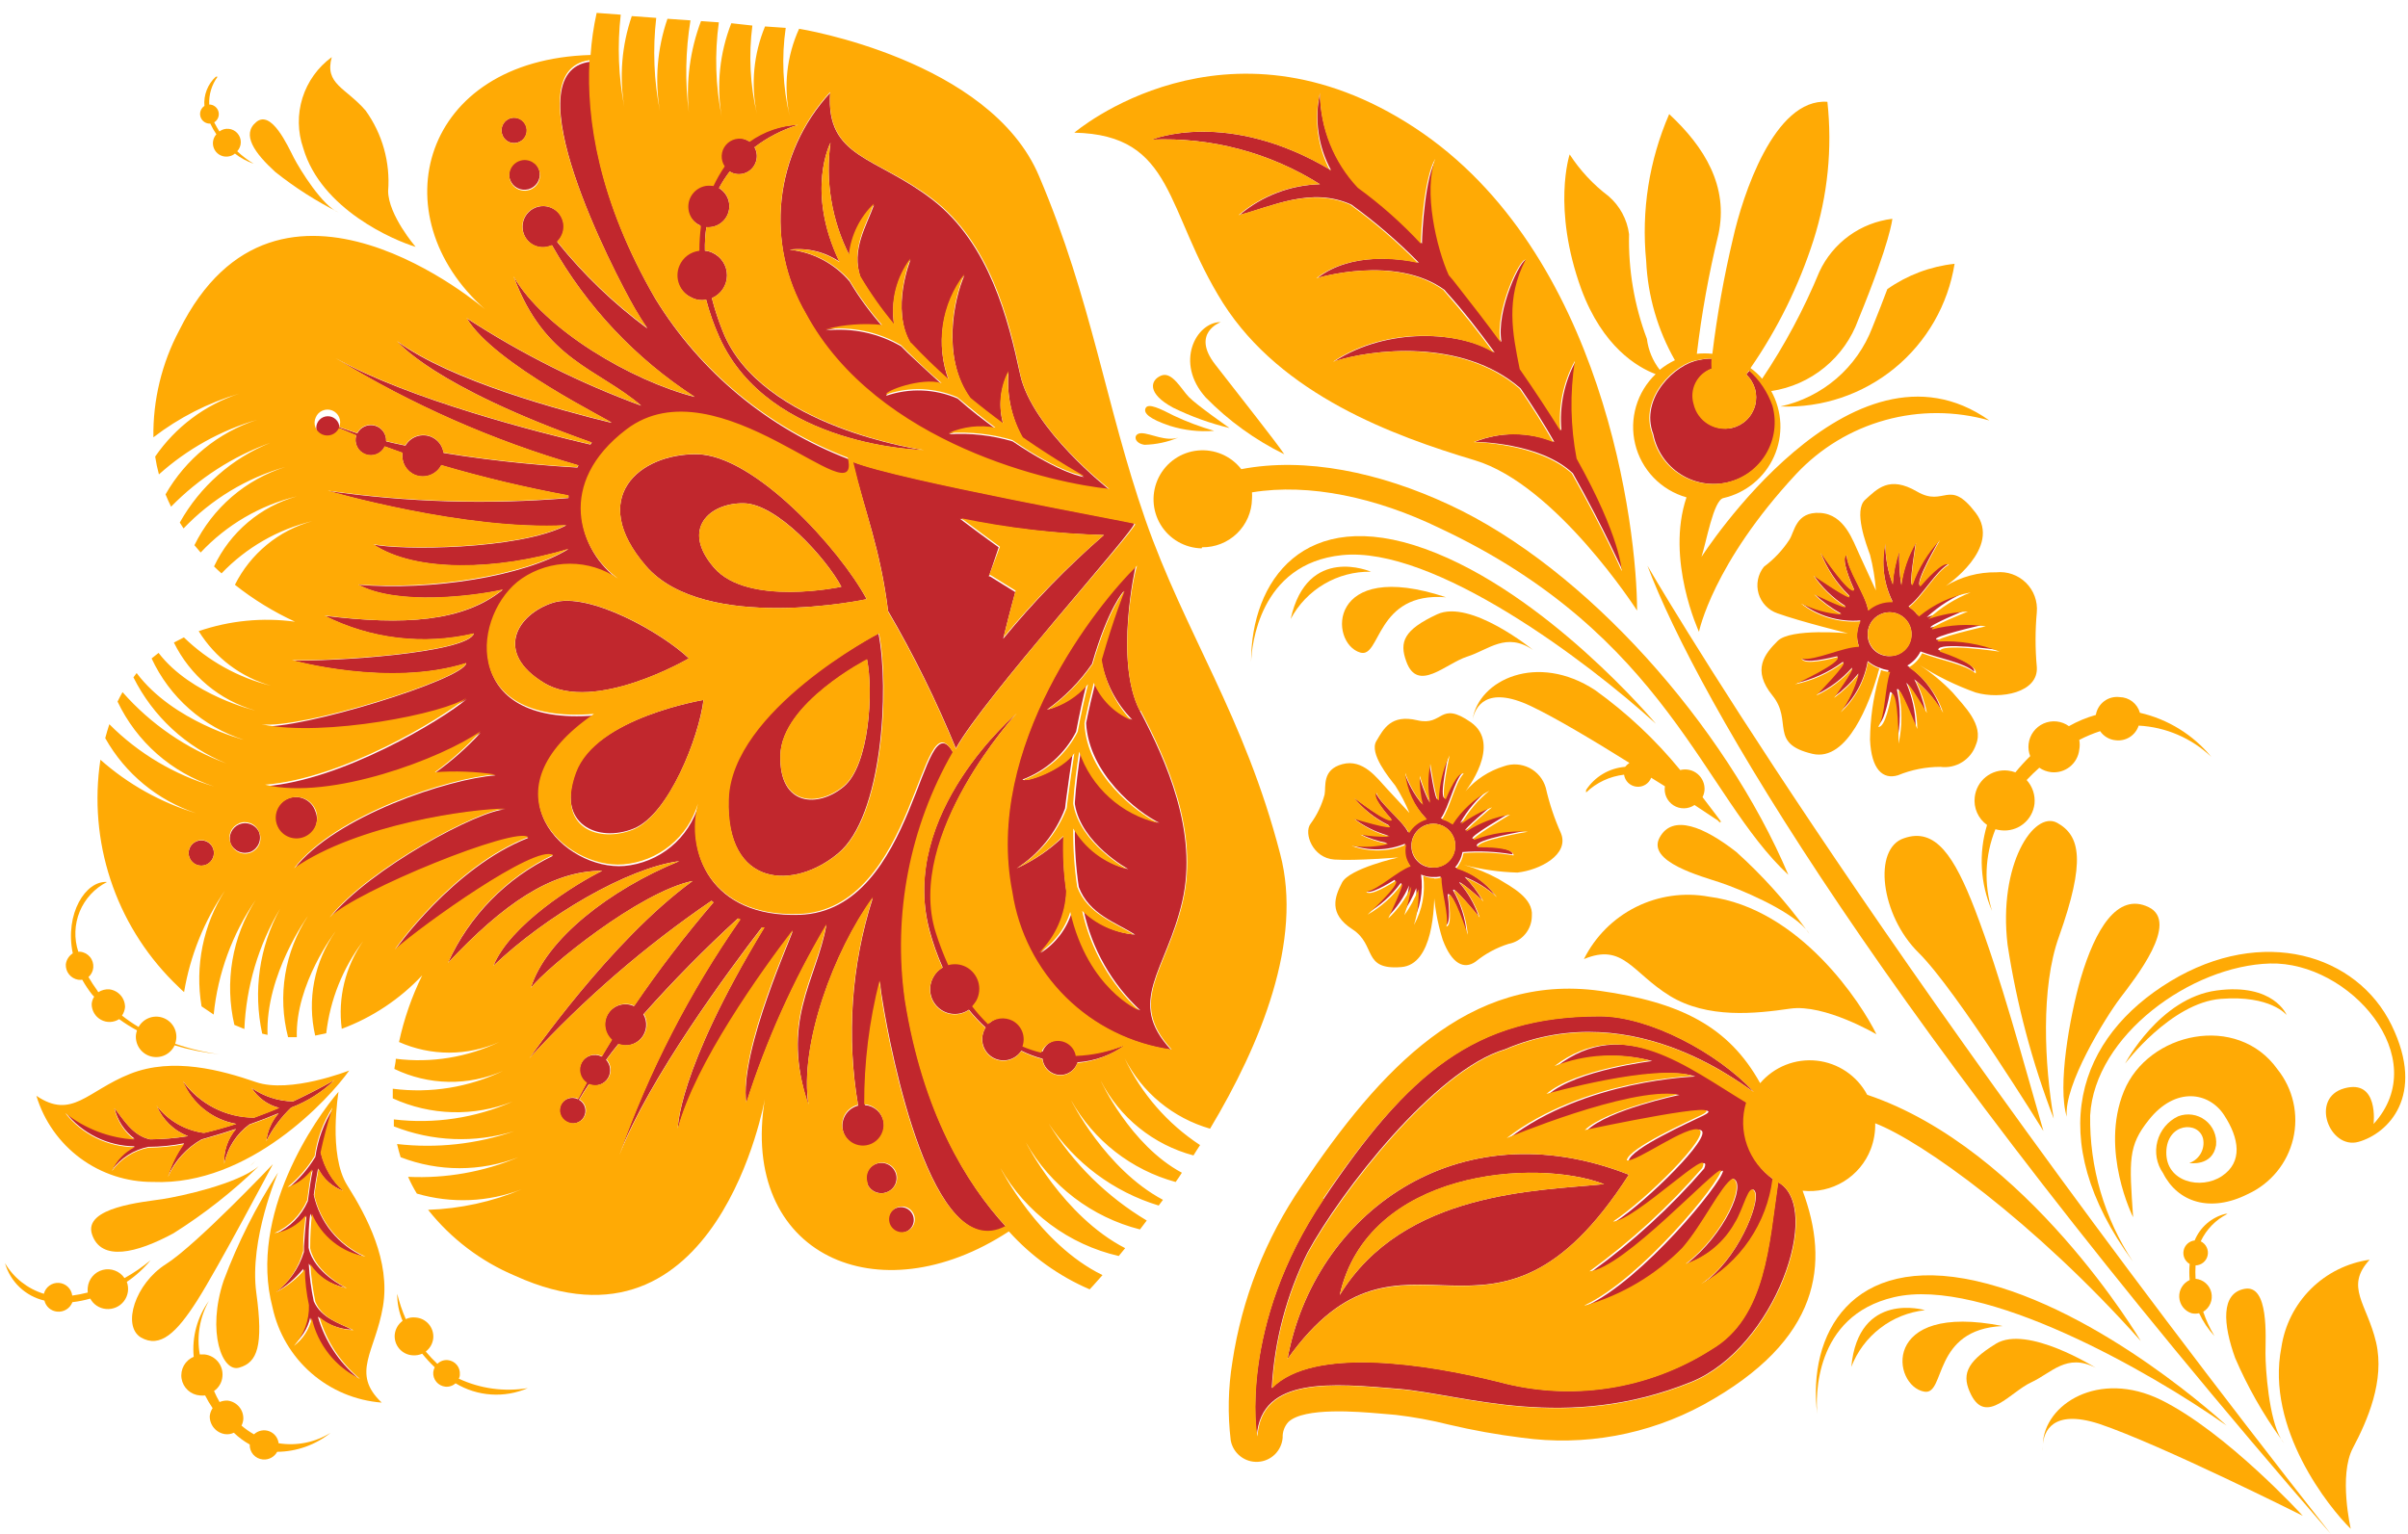 <?xml version="1.0" encoding="UTF-8"?> <svg xmlns="http://www.w3.org/2000/svg" width="135" height="86" viewBox="0 0 135 86" fill="none"><path d="M48.59 33.603C47.11 30.813 42.3 25.513 39.07 25.473C35.84 25.433 32.92 27.923 36.21 31.733C39.5 35.543 48.59 33.603 48.59 33.603ZM41.68 28.223C43.54 28.223 46.31 31.293 47.17 32.903C47.17 32.903 41.92 34.023 40.03 31.833C38.14 29.643 39.81 28.193 41.68 28.223Z" fill="#C1272D"></path><path d="M47 47.84C49.48 45.77 49.86 38.63 49.25 35.52C49.25 35.52 40.97 39.76 40.83 44.789C40.69 49.819 44.54 49.919 47 47.84ZM48.61 36.999C48.97 38.789 48.74 42.91 47.31 44.109C45.88 45.309 43.67 45.249 43.75 42.349C43.83 39.45 48.61 36.999 48.61 36.999Z" fill="#C1272D"></path><path d="M29 8C29.183 7.953 29.34 7.836 29.437 7.674C29.533 7.511 29.561 7.317 29.515 7.135C29.469 6.952 29.351 6.794 29.189 6.698C29.027 6.601 28.833 6.573 28.65 6.62C28.559 6.643 28.474 6.684 28.399 6.74C28.324 6.797 28.261 6.867 28.214 6.948C28.166 7.029 28.135 7.119 28.123 7.211C28.11 7.304 28.116 7.399 28.14 7.489C28.162 7.58 28.202 7.665 28.258 7.74C28.313 7.815 28.383 7.878 28.463 7.925C28.543 7.973 28.632 8.004 28.724 8.016C28.816 8.029 28.91 8.023 29 8Z" fill="#C1272D"></path><path d="M45.19 17.631C49.1 25.021 59.19 27.171 62.19 27.461C62.19 27.461 57.85 24.061 57.19 20.991C56.53 17.921 55.46 13.671 52.29 11.211C49.12 8.751 46.29 8.881 46.54 5.211C45.014 6.864 44.06 8.962 43.817 11.198C43.574 13.434 44.055 15.689 45.19 17.631ZM46.56 8.001C46.261 10.166 46.631 12.371 47.62 14.321C47.741 13.247 48.228 12.248 49 11.491C48.59 12.641 47.71 14.011 48.24 15.551C48.797 16.494 49.429 17.39 50.13 18.231C50.03 17.589 50.059 16.933 50.217 16.302C50.375 15.672 50.659 15.08 51.05 14.561C51.05 14.561 49.92 17.331 51.05 19.261L51.13 19.331C51.79 20.041 52.48 20.701 53.19 21.331C52.826 20.355 52.716 19.302 52.87 18.272C53.023 17.242 53.437 16.268 54.07 15.441C53.51 16.691 52.74 20.061 54.42 22.381C55.04 22.891 55.66 23.381 56.25 23.801C55.967 22.827 56.071 21.781 56.54 20.881C56.432 22.171 56.714 23.463 57.35 24.591C59.35 25.961 60.77 26.751 60.77 26.751C60.77 26.751 59.55 26.621 56.77 24.751C55.613 24.409 54.404 24.273 53.2 24.351C54.023 23.989 54.936 23.885 55.82 24.051C55.17 23.571 54.47 23.051 53.69 22.351C52.423 21.802 50.997 21.745 49.69 22.191C49.62 21.991 51.69 21.191 52.8 21.551C52.2 21.011 51.56 20.421 50.88 19.781L50.52 19.421C49.242 18.68 47.759 18.368 46.29 18.531C47.325 18.267 48.397 18.185 49.46 18.291C48.773 17.513 48.16 16.673 47.63 15.781C46.78 14.778 45.577 14.141 44.27 14.001C45.25 13.88 46.241 14.118 47.06 14.671C45.15 10.691 46.56 8.001 46.56 8.001Z" fill="#C1272D"></path><path d="M28.59 10.062C28.66 10.266 28.805 10.437 28.996 10.54C29.187 10.642 29.409 10.669 29.619 10.614C29.828 10.56 30.01 10.429 30.127 10.247C30.244 10.064 30.288 9.845 30.25 9.632C30.229 9.515 30.185 9.404 30.119 9.305C30.053 9.206 29.968 9.122 29.868 9.058C29.768 8.994 29.656 8.951 29.539 8.933C29.422 8.914 29.302 8.92 29.188 8.949C29.073 8.979 28.965 9.032 28.872 9.105C28.779 9.179 28.702 9.27 28.646 9.375C28.59 9.479 28.556 9.594 28.546 9.712C28.536 9.831 28.551 9.95 28.59 10.062Z" fill="#C1272D"></path><path d="M38.83 16.72C39.068 16.828 39.334 16.86 39.59 16.81C39.777 17.53 40.025 18.232 40.33 18.91C43.12 25.11 51.8 25.24 51.8 25.24C51.8 25.24 42.65 24 40.52 18.58C40.276 17.974 40.072 17.353 39.91 16.72C40.161 16.613 40.376 16.435 40.527 16.208C40.678 15.98 40.758 15.713 40.758 15.44C40.758 15.167 40.678 14.9 40.527 14.672C40.376 14.445 40.161 14.267 39.91 14.16C39.787 14.103 39.655 14.069 39.52 14.06C39.51 13.618 39.537 13.177 39.6 12.74C39.867 12.764 40.134 12.698 40.358 12.55C40.581 12.403 40.748 12.184 40.831 11.929C40.913 11.674 40.907 11.399 40.812 11.148C40.717 10.898 40.54 10.687 40.31 10.55C40.484 10.224 40.685 9.913 40.91 9.62L41.04 9.69C41.161 9.741 41.292 9.767 41.423 9.768C41.555 9.768 41.685 9.742 41.807 9.692C41.929 9.642 42.039 9.568 42.133 9.475C42.226 9.382 42.3 9.272 42.35 9.15C42.411 9.008 42.438 8.854 42.43 8.699C42.421 8.545 42.377 8.394 42.3 8.26C43.035 7.698 43.865 7.271 44.75 7C43.757 7.031 42.794 7.351 41.98 7.92C41.931 7.883 41.877 7.852 41.82 7.83C41.622 7.741 41.4 7.719 41.188 7.767C40.976 7.815 40.786 7.931 40.645 8.097C40.505 8.263 40.423 8.471 40.411 8.688C40.4 8.905 40.459 9.12 40.58 9.3C40.341 9.649 40.13 10.017 39.95 10.4C39.664 10.343 39.367 10.394 39.117 10.542C38.866 10.691 38.679 10.927 38.593 11.205C38.506 11.483 38.525 11.784 38.646 12.049C38.767 12.314 38.983 12.524 39.25 12.64C39.189 13.101 39.159 13.565 39.16 14.03C38.855 14.066 38.572 14.201 38.352 14.416C38.133 14.63 37.99 14.91 37.947 15.214C37.904 15.517 37.962 15.827 38.112 16.094C38.263 16.361 38.498 16.57 38.78 16.69L38.83 16.72Z" fill="#C1272D"></path><path d="M59.87 58.43C59.754 58.367 59.627 58.328 59.495 58.314C59.364 58.301 59.231 58.313 59.105 58.352C58.978 58.39 58.86 58.453 58.758 58.536C58.656 58.62 58.572 58.723 58.51 58.84L58.45 58.97C58.091 58.883 57.739 58.766 57.4 58.62C57.496 58.354 57.494 58.062 57.393 57.798C57.292 57.533 57.099 57.314 56.85 57.18C56.628 57.066 56.377 57.023 56.13 57.056C55.883 57.09 55.652 57.2 55.47 57.37C55.15 57.059 54.852 56.724 54.58 56.37C54.673 56.27 54.754 56.16 54.82 56.04C54.906 55.879 54.958 55.702 54.975 55.52C54.993 55.338 54.974 55.154 54.92 54.98C54.866 54.805 54.778 54.643 54.661 54.502C54.545 54.361 54.402 54.245 54.24 54.16C53.932 54 53.574 53.964 53.24 54.06C52.971 53.464 52.737 52.853 52.54 52.23C50.76 46.76 57 40 57 40C57 40 50.35 45.59 52.11 52.16C52.3 52.875 52.548 53.574 52.85 54.25C52.624 54.378 52.44 54.569 52.32 54.8C52.169 55.074 52.115 55.39 52.166 55.699C52.217 56.007 52.37 56.289 52.602 56.499C52.833 56.71 53.128 56.836 53.44 56.858C53.752 56.88 54.062 56.796 54.32 56.62C54.608 56.976 54.922 57.31 55.26 57.62C55.088 57.885 55.028 58.208 55.093 58.517C55.159 58.827 55.345 59.098 55.61 59.27C55.875 59.442 56.198 59.502 56.508 59.437C56.817 59.371 57.088 59.185 57.26 58.92C57.64 59.111 58.039 59.261 58.45 59.37C58.466 59.535 58.523 59.694 58.615 59.832C58.708 59.97 58.833 60.083 58.98 60.16C59.097 60.223 59.225 60.261 59.356 60.274C59.488 60.287 59.621 60.273 59.748 60.234C59.874 60.195 59.992 60.131 60.093 60.047C60.195 59.962 60.279 59.858 60.34 59.74C60.369 59.686 60.393 59.629 60.41 59.57C61.396 59.501 62.343 59.155 63.14 58.57C62.282 58.923 61.367 59.119 60.44 59.15C60.409 58.993 60.342 58.846 60.242 58.721C60.143 58.595 60.016 58.496 59.87 58.43Z" fill="#C1272D"></path><path d="M26.17 39.201C24.75 40.391 19.17 43.761 14.86 44.091C18.54 44.941 24.86 42.541 26.94 41.091C26.168 41.931 25.31 42.689 24.38 43.351C25.518 43.268 26.662 43.312 27.79 43.481C25.19 43.661 18.79 45.761 16.49 48.731C20.06 46.251 26.49 45.371 28.36 45.391C26.93 45.391 20.72 48.701 18.48 51.491C19.98 49.991 28.94 46.361 29.61 46.991C25.4 48.631 22.14 53.281 22.14 53.281C23.69 51.911 29.98 47.391 31 47.991C28.389 49.237 26.303 51.365 25.11 54.001C28.18 50.731 30.89 48.821 33.76 48.831C32.28 49.561 28.61 51.831 27.66 54.161C30.59 51.361 35.18 48.671 38.08 48.291C34.21 49.871 30.59 52.671 29.76 55.401C30.66 54.241 35.85 50.021 38.83 49.401C34.22 52.751 29.68 59.341 29.68 59.341C32.737 56.019 36.162 53.057 39.89 50.511L40 50.601C38.407 52.458 36.919 54.4 35.54 56.421C35.29 56.306 35.007 56.284 34.742 56.359C34.477 56.435 34.249 56.603 34.097 56.833C33.946 57.063 33.882 57.34 33.918 57.613C33.953 57.886 34.085 58.137 34.29 58.321C34.09 58.651 33.9 58.951 33.73 59.251C33.534 59.15 33.307 59.13 33.096 59.193C32.886 59.256 32.708 59.399 32.6 59.591C32.496 59.782 32.467 60.004 32.519 60.215C32.571 60.426 32.699 60.61 32.88 60.731C32.69 61.071 32.54 61.381 32.4 61.641C32.317 61.599 32.226 61.574 32.133 61.567C32.039 61.56 31.946 61.571 31.857 61.601C31.769 61.63 31.686 61.676 31.616 61.737C31.545 61.798 31.487 61.873 31.445 61.956C31.403 62.039 31.378 62.13 31.371 62.223C31.364 62.316 31.375 62.41 31.405 62.499C31.434 62.587 31.48 62.669 31.541 62.74C31.602 62.811 31.677 62.869 31.76 62.911C31.924 63.004 32.119 63.028 32.301 62.977C32.483 62.926 32.637 62.805 32.73 62.641C32.823 62.477 32.846 62.282 32.796 62.1C32.745 61.918 32.624 61.764 32.46 61.671C32.63 61.381 32.81 61.091 33.01 60.801C33.205 60.885 33.425 60.894 33.626 60.825C33.827 60.757 33.996 60.616 34.1 60.431C34.186 60.272 34.221 60.091 34.199 59.912C34.178 59.733 34.101 59.565 33.98 59.431C34.2 59.131 34.42 58.841 34.66 58.551C34.884 58.635 35.129 58.648 35.361 58.587C35.592 58.527 35.8 58.396 35.954 58.213C36.108 58.03 36.203 57.804 36.223 57.566C36.244 57.327 36.191 57.088 36.07 56.881C37.741 55.002 39.507 53.21 41.36 51.511L41.49 51.571C38.643 55.649 36.359 60.092 34.7 64.781C36.41 60.411 40.93 54.331 42.7 52.021H42.84C37.91 60.171 38 63.341 38 63.341C39 59.691 42.69 54.501 44.43 52.221C44.53 52.221 41.43 58.921 41.84 61.881C42.955 58.389 44.461 55.035 46.33 51.881C45.76 55.021 43.73 57.261 45.33 62.001C44.79 58.621 46.76 53.311 48.93 50.361C47.728 54.119 47.447 58.111 48.11 62.001C48.034 62.019 47.96 62.046 47.89 62.081C47.611 62.214 47.397 62.451 47.294 62.742C47.191 63.033 47.207 63.352 47.34 63.631C47.473 63.909 47.71 64.124 48.001 64.227C48.292 64.33 48.611 64.314 48.89 64.181C49.123 64.073 49.314 63.891 49.433 63.663C49.551 63.435 49.591 63.174 49.545 62.921C49.499 62.668 49.371 62.438 49.18 62.266C48.989 62.094 48.746 61.99 48.49 61.971C48.48 59.63 48.77 57.298 49.35 55.031C49.35 55.451 49.44 55.871 49.51 56.311C49.92 58.801 52.21 71.021 56.41 68.801C54.18 66.381 51.78 62.421 50.76 56.101C50.094 51.304 51.04 46.422 53.45 42.221C51.64 39.021 51.45 51.091 44.82 51.301C39.82 51.461 38.46 47.781 39.17 45.111C38.905 46.04 38.365 46.867 37.62 47.483C36.876 48.099 35.962 48.475 35 48.561C31.7 48.831 27 44.451 33.35 40.121C25.7 40.751 26.57 34.411 29.3 32.531C30.096 31.989 31.037 31.7 32 31.7C32.963 31.7 33.904 31.989 34.7 32.531C32.46 30.911 31.22 27.191 35.16 24.171C40.28 20.261 48.41 29.331 47.58 25.751C43.072 24.031 39.26 20.866 36.74 16.751C33.58 11.281 32.92 6.751 33.1 3.461C28.6 4.001 34.37 15.181 35.6 17.321C35.82 17.701 36.05 18.061 36.29 18.421C34.406 17.027 32.709 15.397 31.24 13.571C31.391 13.432 31.502 13.256 31.563 13.06C31.623 12.864 31.631 12.656 31.585 12.456C31.539 12.257 31.441 12.073 31.3 11.923C31.16 11.774 30.983 11.664 30.786 11.606C30.59 11.547 30.382 11.541 30.182 11.59C29.983 11.638 29.8 11.738 29.652 11.88C29.504 12.021 29.396 12.2 29.34 12.397C29.283 12.594 29.28 12.802 29.33 13.001C29.366 13.148 29.431 13.287 29.521 13.408C29.612 13.53 29.725 13.633 29.856 13.71C29.986 13.787 30.131 13.838 30.281 13.858C30.431 13.879 30.584 13.87 30.73 13.831L30.95 13.761C32.891 17.199 35.636 20.116 38.95 22.261C35.4 21.351 30.52 18.481 28.8 15.511C30.53 20.211 33.52 20.671 35.95 22.751C32.516 21.49 29.235 19.846 26.17 17.851C27.69 20.431 34.36 23.641 34.28 23.711C31.49 23.031 25.28 21.361 22.28 19.151C22.28 19.151 24.23 21.641 33.18 24.821C33.15 24.855 33.123 24.892 33.1 24.931C30.26 24.271 22.92 22.401 18.83 20.101C23.075 22.699 27.649 24.717 32.43 26.101L32.37 26.221C31.02 26.141 28.01 25.921 24.87 25.401C24.842 25.2 24.762 25.01 24.637 24.85C24.513 24.691 24.348 24.567 24.16 24.491C23.901 24.389 23.615 24.384 23.352 24.475C23.09 24.567 22.869 24.75 22.73 24.991C22.36 24.921 22 24.831 21.65 24.751C21.662 24.555 21.605 24.36 21.491 24.201C21.377 24.041 21.211 23.925 21.022 23.872C20.832 23.819 20.631 23.833 20.45 23.911C20.27 23.989 20.121 24.127 20.03 24.301L19.03 23.961C19.022 23.791 18.948 23.631 18.824 23.516C18.7 23.4 18.535 23.337 18.366 23.341C18.196 23.345 18.034 23.415 17.916 23.537C17.797 23.658 17.731 23.821 17.731 23.991C17.731 24.161 17.797 24.324 17.916 24.445C18.034 24.567 18.196 24.637 18.366 24.641C18.535 24.645 18.7 24.582 18.824 24.466C18.948 24.35 19.022 24.191 19.03 24.021L19.97 24.421C19.905 24.629 19.922 24.854 20.017 25.05C20.112 25.246 20.277 25.399 20.481 25.478C20.684 25.556 20.909 25.555 21.111 25.474C21.314 25.393 21.477 25.238 21.57 25.041L22.57 25.401C22.531 25.657 22.58 25.919 22.709 26.145C22.838 26.37 23.039 26.545 23.28 26.641C23.548 26.745 23.846 26.746 24.115 26.645C24.384 26.543 24.607 26.346 24.74 26.091C27.086 26.78 29.466 27.347 31.87 27.791V27.931C27.373 28.306 22.847 28.172 18.38 27.531C18.38 27.531 26.06 29.771 31.75 29.461C29.05 30.851 22.36 30.861 20.93 30.531C23.29 32.121 27.87 32.001 31.87 30.791C29.38 32.331 24.13 33.141 20.08 32.791C22.28 33.981 26.57 33.431 28.19 33.071C25.96 34.881 22.65 35.071 18.19 34.531C20.779 35.84 23.746 36.195 26.57 35.531C26.16 36.641 18.44 37.111 16.37 37.031C16.37 37.031 21.83 38.561 26.14 37.191C26.01 38.101 16.77 40.941 14.66 40.721C18.16 41.451 25 40.071 26.17 39.201Z" fill="#C1272D"></path><path d="M50.22 67.752C50.089 67.81 49.978 67.906 49.901 68.027C49.825 68.148 49.786 68.289 49.79 68.432C49.794 68.575 49.841 68.714 49.924 68.831C50.008 68.947 50.124 69.036 50.258 69.086C50.393 69.136 50.539 69.145 50.678 69.111C50.818 69.078 50.944 69.004 51.041 68.898C51.137 68.792 51.2 68.66 51.222 68.518C51.243 68.377 51.221 68.232 51.16 68.102C51.08 67.933 50.937 67.802 50.761 67.737C50.586 67.671 50.391 67.677 50.22 67.752Z" fill="#C1272D"></path><path d="M56.72 50.05C57.06 52.286 58.113 54.352 59.722 55.942C61.331 57.531 63.41 58.558 65.65 58.87C63.11 56.141 65.38 54.461 66.28 50.55C67.18 46.641 65.37 42.651 63.91 39.87C62.45 37.09 63.67 31.73 63.67 31.73C61.52 33.85 55.09 41.861 56.72 50.05ZM63.48 40.361C62.547 39.96 61.806 39.215 61.41 38.281C61.23 38.99 61.05 39.751 60.89 40.55C61.05 43.401 63.77 45.55 65 46.141C63.987 45.901 63.051 45.408 62.28 44.709C61.508 44.009 60.927 43.126 60.59 42.141C60.45 43.071 60.32 44.031 60.26 44.99V45.09C60.6 47.3 63.26 48.74 63.26 48.74C62.635 48.579 62.047 48.296 61.532 47.906C61.017 47.517 60.585 47.029 60.26 46.471C60.247 47.565 60.32 48.658 60.48 49.74C61.05 51.27 62.59 51.74 63.64 52.41C62.557 52.315 61.539 51.849 60.76 51.09C61.225 53.227 62.331 55.17 63.93 56.66C63.93 56.66 61.14 55.48 60.09 51.151C59.799 52.098 59.178 52.911 58.34 53.441C59.237 52.516 59.755 51.288 59.79 50.001C59.64 48.974 59.587 47.937 59.63 46.901C58.864 47.645 57.974 48.251 57 48.691C58.24 47.89 59.191 46.712 59.71 45.331L59.77 44.831C59.89 43.901 60.02 43.041 60.14 42.24C59.46 43.24 57.39 43.91 57.33 43.711C58.629 43.223 59.7 42.267 60.33 41.031C60.52 40.031 60.71 39.151 60.91 38.37C60.331 39.06 59.557 39.559 58.69 39.8C59.675 39.096 60.532 38.227 61.22 37.23C62.15 34.011 63.01 33.141 63.01 33.141C63.01 33.141 62.39 34.67 61.73 36.971C61.955 38.252 62.565 39.435 63.48 40.361Z" fill="#C1272D"></path><path d="M35.51 46.47C37.51 45.69 39.19 41.31 39.44 39.25C39.44 39.25 33.44 40.25 32.29 43.25C31.14 46.25 33.54 47.26 35.51 46.47Z" fill="#C1272D"></path><path d="M50.18 65.701C50.109 65.549 49.994 65.421 49.85 65.334C49.706 65.247 49.54 65.204 49.372 65.212C49.204 65.219 49.042 65.276 48.907 65.376C48.771 65.475 48.668 65.613 48.611 65.771C48.554 65.929 48.544 66.1 48.585 66.264C48.625 66.427 48.712 66.575 48.836 66.688C48.96 66.802 49.115 66.876 49.282 66.901C49.448 66.927 49.618 66.902 49.77 66.831C49.872 66.785 49.964 66.719 50.04 66.636C50.116 66.554 50.175 66.458 50.213 66.352C50.251 66.247 50.268 66.135 50.262 66.023C50.257 65.911 50.229 65.802 50.18 65.701Z" fill="#C1272D"></path><path d="M31 33.801C29 34.441 27.67 36.591 30.51 38.301C33.35 40.011 38.62 36.921 38.62 36.921C37.11 35.481 33 33.161 31 33.801Z" fill="#C1272D"></path><path d="M7.56 64.282C6.985 64.563 6.528 65.038 6.27 65.623C6.764 64.943 7.496 64.475 8.32 64.312C8.991 64.309 9.661 64.242 10.32 64.112C9.917 64.67 9.612 65.292 9.42 65.953C9.812 65.083 10.47 64.362 11.3 63.892L11.61 63.803C12.2 63.633 12.73 63.472 13.23 63.303C12.771 63.846 12.535 64.542 12.57 65.252C12.752 64.37 13.255 63.587 13.98 63.053C14.6 62.833 15.15 62.623 15.62 62.422C15.237 62.861 14.997 63.405 14.93 63.983C15.286 63.286 15.755 62.654 16.32 62.112C17.231 61.769 18.061 61.241 18.76 60.562C18.76 60.562 17.84 61.102 16.43 61.763C15.594 61.75 14.782 61.485 14.1 61.002C14.453 61.558 15.003 61.958 15.64 62.123C15.2 62.303 14.73 62.492 14.24 62.672C13.458 62.67 12.687 62.483 11.992 62.124C11.296 61.766 10.696 61.248 10.24 60.612C10.497 61.234 10.907 61.781 11.431 62.202C11.956 62.623 12.578 62.905 13.24 63.023C12.65 63.212 12.06 63.383 11.45 63.523H11.39C10.355 63.376 9.418 62.831 8.78 62.002C8.944 62.391 9.184 62.743 9.486 63.036C9.788 63.33 10.147 63.56 10.54 63.712C9.839 63.827 9.13 63.887 8.42 63.892C7.42 63.682 6.91 62.742 6.42 62.142C6.582 62.826 6.978 63.431 7.54 63.852C6.129 63.766 4.779 63.249 3.67 62.373C4.134 62.962 4.724 63.44 5.397 63.771C6.071 64.102 6.81 64.276 7.56 64.282Z" fill="#C1272D"></path><path d="M11.56 48.49C11.732 48.416 11.868 48.276 11.939 48.103C12.01 47.929 12.01 47.734 11.94 47.56C11.904 47.474 11.851 47.396 11.785 47.331C11.719 47.265 11.64 47.213 11.554 47.178C11.467 47.142 11.375 47.125 11.282 47.125C11.188 47.126 11.096 47.144 11.01 47.18C10.924 47.217 10.846 47.269 10.78 47.336C10.715 47.402 10.663 47.48 10.627 47.567C10.592 47.653 10.574 47.745 10.575 47.839C10.575 47.932 10.594 48.024 10.63 48.11C10.666 48.196 10.719 48.275 10.785 48.34C10.851 48.406 10.93 48.458 11.016 48.493C11.103 48.528 11.195 48.546 11.288 48.546C11.382 48.545 11.474 48.527 11.56 48.49Z" fill="#C1272D"></path><path d="M14.06 47.763C14.268 47.67 14.431 47.5 14.515 47.289C14.599 47.078 14.598 46.842 14.51 46.633C14.412 46.438 14.243 46.288 14.038 46.213C13.833 46.138 13.607 46.143 13.407 46.228C13.206 46.314 13.045 46.472 12.956 46.671C12.868 46.871 12.858 47.096 12.93 47.303C13.022 47.51 13.192 47.674 13.402 47.76C13.613 47.846 13.849 47.847 14.06 47.763Z" fill="#C1272D"></path><path d="M49.79 34.263C51.235 36.738 52.505 39.311 53.59 41.963C55.1 39.183 63.74 29.633 63.59 29.343C63.59 29.283 50.26 26.883 47.79 25.883C48.51 28.753 49.36 30.803 49.79 34.263ZM61.89 30.003C59.847 31.781 57.957 33.728 56.24 35.823C56.64 34.193 56.92 33.203 56.92 33.203L55.5 32.323H55.44V32.273H55.39H55.46L55.99 30.693C55.99 30.693 55.16 30.103 53.82 29.093C56.478 29.63 59.179 29.935 61.89 30.003Z" fill="#C1272D"></path><path d="M17.06 47.002C17.2 46.944 17.328 46.859 17.435 46.752C17.542 46.644 17.627 46.517 17.684 46.376C17.742 46.236 17.771 46.085 17.77 45.934C17.77 45.782 17.739 45.632 17.68 45.492C17.63 45.34 17.549 45.2 17.442 45.08C17.334 44.961 17.204 44.865 17.058 44.799C16.912 44.733 16.754 44.697 16.594 44.695C16.433 44.693 16.274 44.724 16.127 44.787C15.979 44.849 15.846 44.941 15.736 45.058C15.626 45.174 15.541 45.312 15.487 45.463C15.432 45.614 15.41 45.774 15.421 45.934C15.432 46.094 15.476 46.25 15.55 46.392C15.609 46.531 15.695 46.658 15.803 46.764C15.91 46.87 16.038 46.954 16.178 47.01C16.319 47.067 16.469 47.096 16.62 47.094C16.771 47.093 16.921 47.061 17.06 47.002Z" fill="#C1272D"></path><path d="M97.9 21C98.133 21.218 98.302 21.495 98.39 21.802C98.477 22.11 98.479 22.435 98.396 22.743C98.313 23.051 98.147 23.331 97.917 23.552C97.687 23.774 97.401 23.928 97.09 24C96.637 24.093 96.166 24.006 95.776 23.758C95.386 23.51 95.107 23.119 95 22.67C94.878 22.272 94.913 21.842 95.1 21.469C95.286 21.097 95.608 20.811 96 20.67C95.991 20.483 95.991 20.296 96 20.11C95.751 20.107 95.503 20.133 95.26 20.19C93.95 20.39 91.91 22.32 92.69 24.35C92.78 24.806 92.961 25.239 93.223 25.624C93.484 26.009 93.821 26.337 94.212 26.588C94.603 26.84 95.041 27.011 95.499 27.089C95.958 27.168 96.427 27.153 96.88 27.046C97.333 26.939 97.759 26.742 98.134 26.467C98.509 26.191 98.824 25.843 99.061 25.443C99.298 25.043 99.452 24.599 99.514 24.138C99.576 23.677 99.544 23.208 99.42 22.76C99.159 21.991 98.704 21.302 98.1 20.76L97.9 21Z" fill="#C1272D"></path><path d="M18.68 62.152C18.158 62.978 17.817 63.905 17.68 64.872C17.279 65.54 16.765 66.132 16.16 66.622C16.707 66.435 17.184 66.086 17.53 65.622C17.43 66.122 17.34 66.702 17.26 67.352C16.902 68.179 16.245 68.84 15.42 69.202C16.112 69.103 16.741 68.746 17.18 68.202C17.13 68.712 17.08 69.272 17.04 69.882C17.04 69.992 17.04 70.102 17.04 70.202C16.763 71.116 16.198 71.916 15.43 72.482C16.032 72.141 16.565 71.69 17 71.152C17.012 71.825 17.089 72.495 17.23 73.152C17.255 73.995 16.954 74.815 16.39 75.442C16.896 75.06 17.251 74.511 17.39 73.892C17.555 74.626 17.884 75.312 18.352 75.901C18.819 76.489 19.413 76.965 20.09 77.292C19.002 76.394 18.211 75.188 17.82 73.832C18.356 74.284 19.029 74.541 19.73 74.562C19.03 74.192 18.02 73.932 17.59 72.972C17.444 72.277 17.35 71.572 17.31 70.862C17.543 71.213 17.845 71.512 18.198 71.743C18.55 71.973 18.945 72.129 19.36 72.202C19.36 72.202 17.6 71.382 17.3 69.972V69.912C17.3 69.292 17.3 68.662 17.4 68.062C17.658 68.682 18.069 69.227 18.593 69.646C19.117 70.066 19.739 70.346 20.4 70.462C19.693 70.147 19.07 69.669 18.582 69.068C18.093 68.467 17.754 67.759 17.59 67.002C17.66 66.482 17.74 66.002 17.83 65.522C18.123 66.11 18.632 66.562 19.25 66.782C18.631 66.224 18.196 65.492 18 64.682C18.184 63.828 18.411 62.984 18.68 62.152Z" fill="#C1272D"></path><path d="M80.76 49.151C80.76 49.951 81.19 51.251 81.03 51.901C81.38 51.831 81.2 50.521 81.16 50.151C81.44 49.941 82.23 52.361 82.23 52.361C82.152 51.509 81.893 50.684 81.47 49.941C81.4 49.561 82.9 51.391 82.9 51.391C82.664 50.693 82.293 50.047 81.81 49.491C81.81 49.341 83.11 50.491 83.11 50.491C82.836 50.009 82.5 49.565 82.11 49.171C82.754 49.422 83.347 49.788 83.86 50.251C83.296 49.48 82.495 48.914 81.58 48.641C81.791 48.396 81.933 48.099 81.99 47.781C82.928 47.706 83.872 47.75 84.8 47.911C84.8 47.491 83.22 47.451 82.8 47.451C82.6 47.081 85.6 46.581 85.6 46.581C84.579 46.517 83.557 46.67 82.6 47.031C82.15 47.031 84.6 45.621 84.6 45.621C83.731 45.764 82.901 46.084 82.16 46.561C81.99 46.561 83.59 45.211 83.59 45.211C82.973 45.444 82.391 45.761 81.86 46.151C82.265 45.434 82.801 44.8 83.44 44.281C82.601 44.726 81.891 45.38 81.38 46.181C81.199 46.049 80.996 45.95 80.78 45.891C81.24 45.251 81.52 43.801 82 43.321C81.67 43.201 81.15 44.411 81 44.751C80.65 44.751 81.21 42.301 81.21 42.301C80.837 43.076 80.632 43.921 80.61 44.781C80.48 45.131 80.13 42.781 80.13 42.781C79.984 43.507 79.984 44.255 80.13 44.981C79.883 44.488 79.686 43.972 79.54 43.441C79.522 43.993 79.583 44.545 79.72 45.081C79.276 44.545 78.937 43.931 78.72 43.271C78.819 44.257 79.249 45.18 79.94 45.891C79.521 46.011 79.163 46.286 78.94 46.661C78.59 45.961 77.35 45.071 77.11 44.401C76.87 44.651 77.74 45.641 77.98 45.911C77.86 46.251 75.85 44.681 75.85 44.681C76.395 45.348 77.077 45.891 77.85 46.271C78.12 46.541 75.85 45.861 75.85 45.861C76.444 46.323 77.124 46.663 77.85 46.861C77.297 46.878 76.744 46.838 76.2 46.741C76.695 46.992 77.224 47.17 77.77 47.271C77.099 47.435 76.403 47.469 75.72 47.371C76.708 47.736 77.797 47.714 78.77 47.311C78.725 47.529 78.725 47.753 78.77 47.971C78.82 48.169 78.908 48.356 79.03 48.521C78.28 48.781 77.23 49.821 76.54 49.951C76.75 50.231 77.87 49.531 78.18 49.341C78.49 49.511 76.61 51.231 76.61 51.231C77.355 50.807 78.002 50.231 78.51 49.541C78.82 49.321 77.77 51.441 77.77 51.441C78.293 50.93 78.711 50.322 79 49.651C78.924 50.196 78.793 50.732 78.61 51.251C78.935 50.803 79.2 50.316 79.4 49.801C79.441 50.477 79.356 51.155 79.15 51.801C79.617 50.961 79.8 49.993 79.67 49.041C79.865 49.128 80.076 49.176 80.29 49.181C80.29 49.261 80.29 49.411 80.29 49.601C80.29 49.401 80.29 49.261 80.29 49.181C80.447 49.191 80.605 49.181 80.76 49.151ZM79.13 47.511C79.112 47.264 79.168 47.018 79.292 46.805C79.416 46.591 79.601 46.419 79.824 46.312C80.046 46.205 80.296 46.168 80.54 46.205C80.784 46.241 81.012 46.351 81.193 46.519C81.374 46.687 81.5 46.905 81.555 47.146C81.611 47.386 81.592 47.638 81.502 47.868C81.412 48.098 81.255 48.296 81.052 48.436C80.848 48.575 80.607 48.65 80.36 48.651C80.046 48.662 79.74 48.548 79.51 48.334C79.28 48.121 79.143 47.825 79.13 47.511Z" fill="#C1272D"></path><path d="M105.88 37.582C105.57 38.442 105.62 40.022 105.21 40.662C105.61 40.662 105.88 39.222 105.96 38.812C106.34 38.682 106.35 41.602 106.35 41.602C106.559 40.64 106.559 39.644 106.35 38.682C106.42 38.252 107.4 40.782 107.4 40.782C107.39 39.933 107.213 39.094 106.88 38.312C106.88 38.162 107.94 39.882 107.94 39.882C107.815 39.26 107.607 38.658 107.32 38.092C107.934 38.587 108.453 39.19 108.85 39.872C108.506 38.835 107.831 37.94 106.93 37.322C107.249 37.137 107.506 36.862 107.67 36.532C108.67 36.912 110.12 37.152 110.67 37.662C110.79 37.202 109.1 36.602 108.67 36.442C108.58 35.972 112.02 36.442 112.02 36.442C110.931 36.008 109.761 35.814 108.59 35.872C108.1 35.732 111.24 35.022 111.24 35.022C110.239 34.877 109.219 34.935 108.24 35.192C108.06 35.092 110.24 34.192 110.24 34.192C109.484 34.23 108.737 34.371 108.02 34.612C108.71 33.972 109.514 33.467 110.39 33.122C109.324 33.318 108.326 33.782 107.49 34.472C107.356 34.287 107.19 34.128 107 34.002C107.74 33.462 108.54 32.002 109.25 31.622C108.93 31.382 107.93 32.522 107.66 32.832C107.27 32.752 108.75 30.242 108.75 30.242C108.074 30.956 107.556 31.805 107.23 32.732C106.97 33.072 107.41 30.402 107.41 30.402C106.982 31.133 106.703 31.942 106.59 32.782C106.49 32.157 106.454 31.524 106.48 30.892C106.274 31.489 106.149 32.112 106.11 32.742C105.827 32.005 105.688 31.221 105.7 30.432C105.455 31.542 105.597 32.703 106.1 33.722C105.598 33.695 105.105 33.867 104.73 34.202C104.59 33.312 103.55 31.902 103.52 31.092C103.17 31.272 103.77 32.662 103.94 33.042C103.69 33.372 102.06 30.952 102.06 30.952C102.413 31.867 102.959 32.696 103.66 33.382C103.86 33.772 101.66 32.232 101.66 32.232C102.135 32.932 102.747 33.527 103.46 33.982C103.46 34.152 101.7 33.282 101.7 33.282C102.157 33.725 102.672 34.105 103.23 34.412C102.441 34.351 101.671 34.141 100.96 33.792C101.907 34.535 103.1 34.892 104.3 34.792C104.195 35.023 104.13 35.27 104.11 35.522C104.098 35.76 104.131 35.998 104.21 36.222C103.3 36.222 101.79 37.002 101 36.892C101.12 37.272 102.58 36.892 103 36.802C103.28 37.092 100.63 38.312 100.63 38.322C101.591 38.12 102.498 37.714 103.29 37.132C103.71 37.012 101.82 38.952 101.82 38.952C102.58 38.59 103.26 38.08 103.82 37.452C103.99 37.452 102.82 39.082 102.82 39.082C103.333 38.704 103.793 38.26 104.19 37.762C103.993 38.529 103.654 39.251 103.19 39.892C103.992 39.144 104.526 38.154 104.71 37.072C104.9 37.232 105.117 37.357 105.35 37.442C105.299 37.593 105.255 37.747 105.22 37.902C105.28 37.692 105.33 37.532 105.35 37.432C105.518 37.508 105.697 37.559 105.88 37.582ZM104.71 35.652C104.692 35.406 104.748 35.16 104.872 34.946C104.996 34.732 105.181 34.561 105.404 34.454C105.626 34.347 105.876 34.309 106.12 34.346C106.364 34.383 106.592 34.492 106.773 34.66C106.954 34.828 107.08 35.047 107.136 35.287C107.191 35.528 107.172 35.78 107.082 36.01C106.993 36.24 106.836 36.437 106.632 36.577C106.428 36.717 106.187 36.791 105.94 36.792C105.626 36.803 105.32 36.689 105.09 36.476C104.86 36.262 104.723 35.966 104.71 35.652Z" fill="#C1272D"></path><path d="M98 61.86C94.73 59.86 91.07 56.86 87.26 59.81C88.972 59.14 90.852 59.032 92.63 59.5C92.63 59.5 88.4 60.01 86.81 61.37C86.81 61.37 92.95 59.62 95.04 60.37C95.04 60.37 88.87 60.55 84.58 63.85C84.58 63.85 91.42 60.98 94.16 61.4C94.16 61.4 90.16 62.23 88.96 63.4C89.39 63.3 97.4 61.61 95.49 62.56C94.78 62.91 91.41 64.41 91.31 65.1C91.84 65.22 94.77 63.04 95.38 63.39C95.99 63.74 92.38 67.32 90.54 68.53C91.75 68.46 96.18 64.05 95.54 65.53C93.662 67.696 91.541 69.639 89.22 71.32C91.14 71.15 96.22 65.55 96.6 65.65C96.54 66.32 92.09 71.77 88.94 73.23H89C91.025 72.623 92.862 71.511 94.34 70C95.49 68.69 96.53 66.46 97.17 66.1C97.95 66.37 96.67 69.27 94.55 70.88C95.721 70.478 96.701 69.654 97.3 68.57C97.77 67.81 98.15 66.23 98.41 66.85C98.67 67.47 97.41 70.67 95.41 72.01C96.492 71.413 97.417 70.57 98.112 69.548C98.807 68.526 99.252 67.356 99.41 66.13C98.756 65.657 98.268 64.99 98.015 64.223C97.761 63.457 97.756 62.63 98 61.86Z" fill="#C1272D"></path><path d="M78.4 77.88C82.07 78.191 87.79 80.331 94.82 77.49C99.49 75.591 102.25 67.71 99.68 66.29C99.17 69.71 99.01 73.861 95.94 75.66C94.187 76.779 92.219 77.519 90.162 77.833C88.106 78.146 86.007 78.026 84 77.481C80 76.481 73.63 75.481 71.3 77.831C71.443 75.194 72.124 72.615 73.3 70.251C75.18 66.8 80.43 60.011 84.37 58.84C91.8 55.651 98.21 61.321 98.29 61.191C96.29 59.05 92.46 56.971 89.67 56.98C82.67 56.98 78.96 60.151 74.19 67.26C69.42 74.371 70.46 80.531 70.46 80.531C70.69 77.16 74.73 77.581 78.4 77.88Z" fill="#C1272D"></path><path d="M72.18 76.213C78.76 66.953 83.59 77.913 91.32 65.873C81.67 62.083 73.65 68.133 72.18 76.213ZM75.11 72.623C76.67 65.623 86.11 64.933 89.93 66.403C86.22 66.783 78.69 66.783 75.11 72.623Z" fill="#C1272D"></path><path d="M74 10.331C72.348 10.378 70.762 10.984 69.5 12.051C71.3 11.591 73.5 10.451 75.76 11.471C77.112 12.45 78.379 13.541 79.55 14.731C78.55 14.511 75.78 14.101 73.86 15.591C73.86 15.591 78.22 14.261 80.98 16.251L81.08 16.371C82.08 17.471 82.96 18.621 83.8 19.771C81.89 18.581 77.8 18.321 74.8 20.271C76.8 19.601 81.97 18.921 85.25 21.781C85.94 22.781 86.57 23.781 87.14 24.781C85.71 24.202 84.11 24.202 82.68 24.781C82.68 24.781 86.32 24.781 88.18 26.541C89.97 29.721 90.97 32.021 90.98 32.021C90.99 32.021 90.98 30.151 88.45 25.711C88.103 23.903 88.07 22.05 88.35 20.231C87.696 21.428 87.414 22.793 87.54 24.151C86.9 23.151 86.15 21.971 85.26 20.691C84.85 18.691 84.46 16.691 85.59 14.561C85.3 14.421 83.85 17.401 84.18 19.181C83.46 18.181 82.65 17.181 81.77 16.021C81.61 15.811 81.45 15.611 81.28 15.421C80.59 13.871 79.85 10.701 80.53 8.891C79.9 9.891 79.73 12.951 79.72 13.661C78.644 12.502 77.459 11.451 76.18 10.521C74.806 9.092 74.026 7.193 74 5.211C73.682 6.682 73.902 8.218 74.62 9.541C68.8 6.071 64.56 7.831 64.56 7.831C67.888 7.682 71.182 8.554 74 10.331Z" fill="#C1272D"></path><path d="M119.58 70.75C117.975 68.319 117.139 65.462 117.18 62.55C117.43 58.07 122.84 54.15 127.27 54.03C131.7 53.91 136.46 59.3 133.07 63.03C133.07 63.03 133.38 60.49 131.43 61.03C129.48 61.57 130.6 64.49 132.23 64.03C133.86 63.57 136.02 61.47 134.08 57.49C132.14 53.51 126.85 51.9 121.69 55.02C116.53 58.14 114.46 63.76 119.58 70.75Z" fill="#FFAA05"></path><path d="M119.59 68.26C119.37 65.07 119.3 64.26 120.47 62.8C121.96 60.92 123.84 61.23 124.69 62.53C125.54 63.83 125.75 65.16 124.57 65.95C123.39 66.74 121.43 66.28 121.45 64.62C121.47 62.96 123.26 62.84 123.51 63.85C123.57 64.133 123.525 64.428 123.383 64.68C123.242 64.932 123.013 65.124 122.74 65.22C122.74 65.22 124.04 65.43 124.24 64.22C124.267 63.953 124.225 63.683 124.117 63.437C124.01 63.191 123.842 62.976 123.628 62.814C123.415 62.651 123.163 62.546 122.897 62.509C122.631 62.471 122.36 62.503 122.11 62.6C121.826 62.735 121.576 62.93 121.375 63.172C121.175 63.414 121.03 63.696 120.95 64C120.87 64.304 120.857 64.621 120.912 64.93C120.968 65.239 121.09 65.533 121.27 65.79C122.09 67.42 123.92 68.02 126.02 66.96C126.651 66.671 127.208 66.242 127.648 65.706C128.088 65.17 128.4 64.54 128.56 63.865C128.72 63.19 128.724 62.488 128.571 61.811C128.419 61.134 128.114 60.501 127.68 59.96C125.43 56.8 120.43 57.87 119.07 61.2C117.71 64.53 119.59 68.26 119.59 68.26Z" fill="#FFAA05"></path><path d="M128.2 56.923C128.2 56.923 127.48 55.113 124.27 55.543C121.06 55.973 119.14 59.643 119.14 59.643C119.14 59.643 121.71 56.233 124.51 56.013C127.31 55.793 128.2 56.923 128.2 56.923Z" fill="#FFAA05"></path><path d="M68.13 20.442C66.75 18.672 68.44 18.062 68.44 18.062C67.05 18.062 65.84 20.343 67.6 22.293C68.876 23.595 70.364 24.67 72 25.473C71.55 24.793 69.5 22.212 68.13 20.442Z" fill="#FFAA05"></path><path d="M66.65 22.262C66.23 21.832 65.71 20.812 65.1 21.062C64.49 21.312 64.28 22.062 65.77 22.862C66.779 23.356 67.838 23.739 68.93 24.002C68.93 24.002 67.07 22.702 66.65 22.262Z" fill="#FFAA05"></path><path d="M64.23 22.88C64.08 23.17 64.46 23.5 65.59 23.88C66.391 24.131 67.233 24.227 68.07 24.16C67.295 23.937 66.54 23.653 65.81 23.31C65.05 22.92 64.38 22.59 64.23 22.88Z" fill="#FFAA05"></path><path d="M64.16 24.943C64.817 24.928 65.465 24.788 66.07 24.533C65.38 24.783 64.5 24.303 64.01 24.293C63.52 24.283 63.53 24.843 64.16 24.943Z" fill="#FFAA05"></path><path d="M127.88 80.691L128.06 80.941C127.993 80.863 127.933 80.78 127.88 80.691Z" fill="#FFAA05"></path><path d="M133.21 75.271C132.7 73.101 131.44 72.171 132.85 70.641C131.605 70.817 130.45 71.391 129.557 72.278C128.665 73.165 128.084 74.316 127.9 75.561C127.01 80.111 130.59 84.561 131.79 85.731C131.79 85.731 131.1 82.731 131.91 81.201C132.72 79.671 133.71 77.431 133.21 75.271ZM131.21 81.191C131.278 81.115 131.342 81.034 131.4 80.951L131.21 81.191Z" fill="#FFAA05"></path><path d="M131.45 81C131.392 81.084 131.328 81.164 131.26 81.24L131.45 81Z" fill="#FFAA05"></path><path d="M127.88 80.692C127.2 79.542 127.01 76.782 127.01 75.882C127.01 74.982 127.21 72.032 125.85 72.272C124.49 72.512 124.63 74.272 125.31 76.152C125.999 77.754 126.861 79.276 127.88 80.692Z" fill="#FFAA05"></path><path d="M124.88 68.07H124.76C124.376 68.166 124.021 68.351 123.722 68.61C123.423 68.869 123.19 69.194 123.04 69.56C122.891 69.576 122.751 69.639 122.64 69.739C122.529 69.84 122.453 69.972 122.422 70.119C122.391 70.265 122.407 70.418 122.467 70.554C122.528 70.691 122.631 70.805 122.76 70.88C122.734 71.18 122.734 71.481 122.76 71.78C122.577 71.864 122.423 72 122.319 72.172C122.214 72.344 122.164 72.543 122.175 72.744C122.186 72.945 122.257 73.138 122.379 73.298C122.501 73.458 122.669 73.577 122.86 73.64C123.001 73.675 123.149 73.675 123.29 73.64C123.507 74.11 123.798 74.542 124.15 74.92C123.89 74.492 123.679 74.036 123.52 73.56C123.7 73.451 123.84 73.287 123.922 73.094C124.003 72.9 124.021 72.685 123.974 72.48C123.926 72.275 123.815 72.09 123.656 71.952C123.498 71.814 123.3 71.729 123.09 71.71C123.075 71.46 123.075 71.21 123.09 70.96C123.249 70.957 123.403 70.899 123.526 70.797C123.649 70.696 123.734 70.556 123.767 70.4C123.801 70.244 123.781 70.081 123.71 69.938C123.64 69.795 123.524 69.679 123.38 69.61C123.692 68.943 124.221 68.4 124.88 68.07Z" fill="#FFAA05"></path><path d="M17 8.303C18 11.733 22.07 13.473 23.3 13.843C23.3 13.843 21.77 12.063 21.76 10.713C21.886 9.108 21.439 7.511 20.5 6.203C19.38 4.903 18.18 4.723 18.6 3.203C17.822 3.77 17.247 4.571 16.958 5.489C16.67 6.407 16.685 7.394 17 8.303Z" fill="#FFAA05"></path><path d="M15.43 9.64C16.537 10.522 17.734 11.286 19 11.92C18.09 11.58 16.81 9.5 16.47 8.84C16.13 8.18 15.22 6.14 14.37 6.84C13.52 7.54 14.28 8.59 15.43 9.64Z" fill="#FFAA05"></path><path d="M11.79 6.931C11.887 7.14 12.001 7.34 12.13 7.531C12.022 7.65 11.956 7.801 11.94 7.961C11.925 8.121 11.961 8.282 12.044 8.42C12.127 8.558 12.252 8.666 12.401 8.727C12.549 8.788 12.714 8.8 12.87 8.761C12.981 8.737 13.085 8.686 13.17 8.611C13.486 8.857 13.841 9.05 14.22 9.181C13.889 8.982 13.58 8.747 13.3 8.481C13.428 8.343 13.499 8.163 13.5 7.976C13.502 7.789 13.433 7.608 13.307 7.469C13.182 7.329 13.009 7.242 12.823 7.224C12.636 7.206 12.45 7.258 12.3 7.371C12.2 7.211 12.1 7.041 12.01 6.861C12.11 6.799 12.187 6.707 12.23 6.598C12.273 6.488 12.279 6.368 12.247 6.255C12.216 6.142 12.148 6.043 12.055 5.971C11.961 5.9 11.847 5.861 11.73 5.861C11.703 5.302 11.869 4.752 12.2 4.301H12.1C11.875 4.507 11.701 4.762 11.59 5.047C11.479 5.331 11.434 5.637 11.46 5.941C11.361 6.006 11.286 6.103 11.247 6.215C11.208 6.328 11.207 6.45 11.245 6.563C11.282 6.675 11.356 6.773 11.455 6.839C11.553 6.906 11.671 6.938 11.79 6.931Z" fill="#FFAA05"></path><path d="M44.27 14C45.563 14.124 46.761 14.736 47.62 15.71C48.15 16.602 48.763 17.442 49.45 18.22C48.387 18.114 47.315 18.196 46.28 18.46C47.749 18.297 49.231 18.609 50.51 19.35L50.87 19.71C51.537 20.377 52.177 20.967 52.79 21.48C51.65 21.15 49.61 21.92 49.68 22.12C50.987 21.674 52.413 21.731 53.68 22.28C54.46 22.94 55.16 23.5 55.81 23.98C54.926 23.814 54.013 23.918 53.19 24.28C54.394 24.203 55.603 24.338 56.76 24.68C59.52 26.58 60.76 26.68 60.76 26.68C60.76 26.68 59.32 25.89 57.34 24.52C56.704 23.392 56.422 22.1 56.53 20.81C56.061 21.71 55.957 22.756 56.24 23.73C55.65 23.3 55.03 22.82 54.41 22.31C52.73 19.99 53.5 16.62 54.06 15.37C53.426 16.197 53.013 17.171 52.859 18.201C52.706 19.232 52.816 20.284 53.18 21.26C52.47 20.63 51.78 19.97 51.12 19.26L51.04 19.19C49.92 17.26 51.04 14.49 51.04 14.49C50.649 15.009 50.365 15.601 50.207 16.232C50.049 16.862 50.02 17.518 50.12 18.16C49.419 17.319 48.787 16.423 48.23 15.48C47.7 13.94 48.58 12.57 48.99 11.42C48.209 12.176 47.714 13.18 47.59 14.26C46.624 12.325 46.264 10.143 46.56 8C46.56 8 45.15 10.68 47.06 14.7C46.245 14.136 45.254 13.888 44.27 14Z" fill="#FFAA05"></path><path d="M47.31 44.071C48.74 42.871 48.97 38.751 48.61 36.961C48.61 36.961 43.84 39.411 43.75 42.311C43.66 45.211 45.88 45.261 47.31 44.071Z" fill="#FFAA05"></path><path d="M55.48 32.193H55.41H55.46V32.242H55.52L56.94 33.123C56.94 33.123 56.66 34.123 56.26 35.742C57.974 33.676 59.857 31.756 61.89 30.003C59.201 29.92 56.525 29.606 53.89 29.062C55.23 30.062 56.06 30.663 56.06 30.663L55.48 32.193Z" fill="#FFAA05"></path><path d="M47.17 32.903C46.31 31.293 43.54 28.243 41.68 28.223C39.82 28.203 38.13 29.633 40.03 31.833C41.93 34.033 47.17 32.913 47.17 32.903Z" fill="#FFAA05"></path><path d="M63.05 33.141C63.05 33.141 62.19 34.011 61.26 37.231C60.572 38.227 59.715 39.097 58.73 39.801C59.615 39.568 60.408 39.069 61 38.371C60.8 39.151 60.61 40.031 60.42 41.031C59.789 42.267 58.719 43.223 57.42 43.711C57.48 43.911 59.55 43.221 60.23 42.241C60.11 43.041 59.98 43.901 59.86 44.831L59.8 45.331C59.257 46.725 58.274 47.905 57 48.691C57.968 48.243 58.851 47.63 59.61 46.881C59.567 47.917 59.62 48.955 59.77 49.981C59.719 51.282 59.175 52.515 58.25 53.431C59.088 52.901 59.709 52.089 60 51.141C61 55.471 63.84 56.651 63.84 56.651C62.241 55.16 61.135 53.217 60.67 51.081C61.449 51.839 62.467 52.306 63.55 52.401C62.55 51.761 60.96 51.261 60.39 49.731C60.23 48.648 60.157 47.555 60.17 46.461C60.495 47.019 60.928 47.507 61.443 47.896C61.957 48.286 62.545 48.57 63.17 48.731C63.17 48.731 60.54 47.291 60.17 45.081V45.001C60.23 44.001 60.36 43.081 60.5 42.151C60.837 43.136 61.418 44.019 62.19 44.719C62.961 45.418 63.897 45.911 64.91 46.151C63.68 45.541 60.91 43.411 60.8 40.561C60.96 39.761 61.14 39.001 61.32 38.291C61.716 39.225 62.457 39.971 63.39 40.371C62.526 39.434 61.962 38.26 61.77 37.001C62.43 34.671 63.05 33.141 63.05 33.141Z" fill="#FFAA05"></path><path d="M102.45 5.709C99.45 5.489 97.68 11.04 97.16 13.36C96.653 15.496 96.266 17.66 96 19.84C95.711 19.81 95.419 19.81 95.13 19.84C95.397 17.584 95.801 15.346 96.34 13.139C96.92 10.45 95.56 8.239 93.58 6.399C92.454 8.991 92.01 11.828 92.29 14.639C92.38 16.594 92.932 18.499 93.9 20.2C93.597 20.346 93.312 20.527 93.05 20.739C92.658 20.235 92.409 19.634 92.33 19C91.624 17.125 91.285 15.132 91.33 13.13C91.222 12.302 90.812 11.544 90.18 10.999C89.323 10.352 88.585 9.561 88 8.659C88 8.659 87 11.659 88.65 16.209C89.85 19.45 91.79 20.59 92.82 20.98C92.304 21.474 91.927 22.096 91.725 22.782C91.523 23.467 91.504 24.194 91.67 24.89C91.84 25.601 92.196 26.253 92.703 26.781C93.209 27.308 93.847 27.691 94.55 27.89C93.37 31.38 95.25 35.429 95.25 35.429C95.25 35.429 96.01 31.619 100.7 26.579C102.055 25.132 103.782 24.086 105.693 23.557C107.604 23.027 109.624 23.035 111.53 23.579C103.79 18.099 95.39 31.23 95.39 31.23C95.66 30.419 96.06 28.049 96.62 27.93C97.241 27.788 97.821 27.503 98.314 27.099C98.806 26.694 99.198 26.181 99.458 25.599C99.718 25.017 99.839 24.382 99.812 23.745C99.784 23.109 99.609 22.487 99.3 21.93C100.399 21.766 101.433 21.307 102.292 20.603C103.151 19.899 103.804 18.975 104.18 17.93C106 13.499 106.09 12.27 106.09 12.27C105.212 12.376 104.376 12.704 103.66 13.224C102.944 13.744 102.373 14.438 102 15.239C101.132 17.341 100.057 19.351 98.79 21.239C98.598 21.014 98.38 20.813 98.14 20.64C99.662 18.436 100.852 16.02 101.67 13.47C102.467 10.965 102.733 8.322 102.45 5.709ZM99.37 22.759C99.494 23.208 99.525 23.677 99.464 24.138C99.402 24.599 99.248 25.043 99.011 25.443C98.774 25.843 98.459 26.191 98.084 26.467C97.709 26.742 97.283 26.939 96.83 27.046C96.377 27.153 95.908 27.168 95.449 27.089C94.991 27.01 94.553 26.84 94.162 26.588C93.771 26.337 93.434 26.009 93.173 25.624C92.911 25.239 92.73 24.806 92.64 24.349C91.86 22.349 93.9 20.349 95.21 20.189C95.453 20.133 95.701 20.106 95.95 20.11C95.941 20.296 95.941 20.483 95.95 20.669C95.558 20.811 95.236 21.097 95.05 21.469C94.863 21.842 94.828 22.271 94.95 22.669C95.003 22.897 95.1 23.113 95.237 23.303C95.373 23.493 95.545 23.655 95.744 23.778C95.943 23.902 96.164 23.985 96.395 24.023C96.626 24.061 96.862 24.053 97.09 24C97.401 23.928 97.687 23.773 97.917 23.552C98.147 23.331 98.313 23.051 98.396 22.743C98.479 22.434 98.477 22.109 98.39 21.802C98.302 21.495 98.133 21.218 97.9 21L98.05 20.779C98.651 21.317 99.106 21.998 99.37 22.759Z" fill="#FFAA05"></path><path d="M99.82 22.793C102.144 22.883 104.42 22.119 106.218 20.645C108.017 19.171 109.213 17.089 109.58 14.793C108.223 14.939 106.926 15.428 105.81 16.213C105.58 16.833 105.3 17.543 104.97 18.363C104.547 19.471 103.855 20.456 102.956 21.23C102.056 22.003 100.979 22.54 99.82 22.793Z" fill="#FFAA05"></path><path d="M67.39 30.689C68.12 30.7 68.825 30.421 69.35 29.913C69.875 29.405 70.177 28.71 70.19 27.98C70.2 27.856 70.2 27.733 70.19 27.61C73.41 27.079 77.19 27.91 80.7 29.61C93.49 35.609 95.47 44.609 100.26 49.059C96.73 40.709 88.91 31.86 81.26 28.309C77.34 26.48 73.18 25.619 69.59 26.309C69.305 25.943 68.931 25.655 68.504 25.472C68.077 25.289 67.611 25.218 67.149 25.264C66.686 25.309 66.243 25.472 65.861 25.735C65.478 25.999 65.169 26.355 64.961 26.77C64.754 27.186 64.654 27.647 64.673 28.111C64.692 28.575 64.828 29.027 65.068 29.424C65.309 29.821 65.646 30.151 66.049 30.383C66.451 30.615 66.906 30.741 67.37 30.75L67.39 30.689Z" fill="#FFAA05"></path><path d="M92.36 31.723C95.18 39.193 105.65 57.193 130.66 86.003C104.45 52.663 92.36 31.723 92.36 31.723Z" fill="#FFAA05"></path><path d="M75.11 72.623C78.69 66.783 86.22 66.783 89.93 66.403C86.08 64.933 76.67 65.593 75.11 72.623Z" fill="#FFAA05"></path><path d="M68.57 17C71.85 22.15 78.11 24.44 82.68 25.81C87.25 27.18 91.78 34.24 91.78 34.24C91.78 29.65 89.93 14.13 79.31 7.16C68.69 0.19 60.23 7.44 60.23 7.44C65.89 7.56 65.3 11.81 68.57 17ZM74.57 9.58C73.859 8.239 73.657 6.687 74 5.21C74.007 7.187 74.765 9.089 76.12 10.53C77.399 11.459 78.584 12.511 79.66 13.67C79.66 12.96 79.84 9.94 80.47 8.9C79.79 10.71 80.53 13.9 81.22 15.43C81.39 15.62 81.55 15.82 81.71 16.03C82.59 17.15 83.4 18.2 84.12 19.19C83.79 17.41 85.24 14.43 85.53 14.57C84.4 16.73 84.79 18.68 85.2 20.7C86.09 21.98 86.84 23.13 87.48 24.16C87.354 22.802 87.636 21.437 88.29 20.24C88.01 22.059 88.043 23.912 88.39 25.72C90.88 30.16 90.92 32.03 90.92 32.03C90.92 32.03 89.92 29.73 88.12 26.55C86.26 24.84 82.62 24.79 82.62 24.79C84.05 24.21 85.65 24.21 87.08 24.79C86.51 23.79 85.88 22.79 85.19 21.79C81.91 18.93 76.71 19.61 74.74 20.28C77.74 18.28 81.86 18.59 83.74 19.78C82.9 18.63 81.99 17.48 81.02 16.38L80.92 16.26C78.16 14.26 73.8 15.6 73.8 15.6C75.72 14.11 78.5 14.52 79.49 14.74C78.319 13.55 77.052 12.459 75.7 11.48C73.44 10.48 71.24 11.6 69.44 12.06C70.716 10.976 72.326 10.366 74 10.33C71.191 8.559 67.908 7.687 64.59 7.83C64.59 7.83 68.79 6.07 74.61 9.54L74.57 9.58Z" fill="#FFAA05"></path><path d="M118.83 39.091C118.522 39.053 118.211 39.136 117.964 39.323C117.716 39.509 117.549 39.785 117.5 40.091C116.973 40.24 116.466 40.451 115.99 40.721C115.787 40.574 115.55 40.483 115.301 40.457C115.053 40.431 114.801 40.47 114.573 40.571C114.344 40.672 114.146 40.832 113.998 41.034C113.85 41.235 113.758 41.472 113.73 41.721C113.704 41.952 113.734 42.185 113.82 42.401C113.527 42.689 113.25 42.993 112.99 43.311C112.854 43.261 112.713 43.228 112.57 43.211C112.35 43.186 112.127 43.205 111.914 43.266C111.701 43.328 111.503 43.431 111.33 43.569C111.157 43.708 111.013 43.879 110.907 44.073C110.801 44.267 110.734 44.481 110.71 44.701C110.674 44.999 110.719 45.301 110.841 45.576C110.962 45.85 111.155 46.087 111.4 46.261C110.919 47.85 111.018 49.558 111.68 51.081C111.213 49.578 111.28 47.96 111.87 46.501C111.974 46.531 112.082 46.551 112.19 46.561C112.634 46.612 113.08 46.484 113.431 46.207C113.781 45.93 114.007 45.525 114.06 45.081C114.085 44.839 114.059 44.595 113.983 44.364C113.907 44.133 113.783 43.921 113.62 43.741C113.84 43.511 114.07 43.281 114.33 43.051C114.526 43.187 114.753 43.272 114.99 43.301C115.367 43.343 115.744 43.234 116.041 42.998C116.337 42.761 116.527 42.417 116.57 42.041C116.605 41.859 116.605 41.672 116.57 41.491C116.946 41.297 117.338 41.133 117.74 41.001C117.838 41.145 117.967 41.265 118.118 41.353C118.268 41.442 118.436 41.495 118.61 41.511C118.887 41.545 119.167 41.483 119.402 41.333C119.638 41.183 119.814 40.956 119.9 40.691C121.422 40.77 122.865 41.391 123.97 42.441C122.946 41.198 121.539 40.33 119.97 39.971C119.901 39.721 119.752 39.499 119.547 39.341C119.341 39.182 119.09 39.094 118.83 39.091Z" fill="#FFAA05"></path><path d="M106.75 47.003C104.98 47.573 105.43 51.323 107.56 53.423C109.69 55.523 114.56 63.423 114.56 63.423C113.4 59.423 112.21 54.893 110.72 51.003C109.56 48.003 108.51 46.393 106.75 47.003Z" fill="#FFAA05"></path><path d="M115.33 46.141C114.02 45.431 112.02 48.491 112.55 52.971C113.06 56.308 113.929 59.581 115.14 62.731C114.62 59.731 114.4 55.391 115.43 52.531C116.94 48.281 116.63 46.861 115.33 46.141Z" fill="#FFAA05"></path><path d="M120.46 50.87C118.7 50.02 117.46 52.13 116.65 54.87C116.02 57.06 115.34 60.94 115.87 62.62C115.69 60.86 118.03 57.07 118.87 55.96C119.71 54.85 122.21 51.72 120.46 50.87Z" fill="#FFAA05"></path><path d="M78.84 37.089C79.48 38.879 81.06 37.199 82.26 36.819C83.46 36.439 84.44 35.419 85.95 36.449C85.95 36.449 82.44 33.579 80.57 34.449C78.7 35.319 78.44 35.999 78.84 37.089Z" fill="#FFAA05"></path><path d="M76.26 36.593C77.42 36.943 77.11 33.173 81.07 33.493C74.4 31.273 74.49 36.073 76.26 36.593Z" fill="#FFAA05"></path><path d="M76.86 32.06C76.86 32.06 73.29 30.5 72.36 34.71C72.793 33.897 73.442 33.218 74.237 32.751C75.031 32.283 75.939 32.044 76.86 32.06Z" fill="#FFAA05"></path><path d="M75.23 31.131C80.36 30.591 88.96 37.061 92.83 40.581C92.83 40.581 86.69 33.231 79.9 30.781C73.11 28.331 70.13 32.571 70.14 37.121C70.17 36.261 70.58 31.611 75.23 31.131Z" fill="#FFAA05"></path><path d="M91.11 43.002C90.67 43.037 90.243 43.172 89.864 43.397C89.484 43.623 89.161 43.932 88.92 44.302V44.442C89.501 43.884 90.249 43.533 91.05 43.442C91.075 43.616 91.156 43.776 91.282 43.898C91.408 44.019 91.57 44.096 91.744 44.115C91.918 44.135 92.094 44.096 92.243 44.005C92.392 43.914 92.507 43.776 92.57 43.612L93.34 44.092C93.308 44.299 93.336 44.51 93.422 44.7C93.509 44.89 93.649 45.051 93.825 45.163C94.001 45.274 94.207 45.332 94.416 45.328C94.624 45.325 94.828 45.26 95 45.142L96.31 46.012L96.43 46.142V46.062L96.52 46.122C96.52 46.122 96.11 45.552 95.45 44.702C95.509 44.583 95.546 44.455 95.56 44.322C95.573 44.149 95.546 43.975 95.478 43.815C95.411 43.655 95.307 43.514 95.174 43.402C95.04 43.291 94.883 43.212 94.713 43.174C94.544 43.136 94.368 43.139 94.2 43.182C92.814 41.486 91.21 39.98 89.43 38.702C86.19 36.572 82.9 38.122 82.56 40.342C82.7 39.672 83.3 38.402 85.82 39.592C87.21 40.252 89.35 41.532 91.35 42.782C91.26 42.844 91.179 42.918 91.11 43.002Z" fill="#FFAA05"></path><path d="M110.78 71.831C103.78 70.261 101.32 74.831 101.88 79.301C101.8 78.401 101.66 73.791 106.19 72.741C111.19 71.571 120.56 76.931 124.83 79.941C124.83 79.941 117.82 73.411 110.78 71.831Z" fill="#FFAA05"></path><path d="M114.52 81.121C114.52 81.261 114.52 81.351 114.52 81.351C114.52 81.351 114.53 81.201 114.52 81.121Z" fill="#FFAA05"></path><path d="M121.15 78.502C117.67 76.793 114.6 78.743 114.53 80.993C114.59 80.312 115.04 78.993 117.68 79.843C121.13 81.002 129.1 85.002 129.1 85.002C129.1 85.002 124.82 80.312 121.15 78.502Z" fill="#FFAA05"></path><path d="M117.49 76.701C117.49 76.701 113.65 74.281 111.9 75.351C110.15 76.421 109.98 77.161 110.51 78.221C111.37 79.911 112.72 78.051 113.87 77.521C115.02 76.991 115.86 75.861 117.49 76.701Z" fill="#FFAA05"></path><path d="M103.79 76.651C104.119 75.793 104.679 75.041 105.408 74.481C106.136 73.919 107.006 73.57 107.92 73.471C107.92 73.471 104.19 72.351 103.79 76.651Z" fill="#FFAA05"></path><path d="M112.28 74.361C105.38 72.991 106.07 77.741 107.89 78.041C109.09 78.241 108.31 74.531 112.28 74.361Z" fill="#FFAA05"></path><path d="M111.92 32.093C110.92 32.077 109.935 32.344 109.08 32.863C109.08 32.863 112.27 30.733 110.76 28.753C109.25 26.773 109.03 28.473 107.47 27.563C105.91 26.653 105.24 27.423 104.57 28.023C103.9 28.623 104.63 30.533 104.84 31.113C105.01 31.768 105.12 32.438 105.17 33.113L104.25 31.113C103.87 30.303 103.41 28.843 102.04 28.763C100.67 28.683 100.61 29.823 100.32 30.263C99.937 30.851 99.453 31.365 98.89 31.783C98.723 31.991 98.609 32.236 98.557 32.498C98.505 32.759 98.517 33.03 98.591 33.286C98.666 33.542 98.801 33.776 98.985 33.969C99.169 34.162 99.397 34.307 99.65 34.393C100.96 34.863 103.6 35.513 103.6 35.513C103.6 35.513 100.39 35.213 99.66 35.943C98.93 36.673 98.2 37.563 99.37 39.003C100.54 40.443 99.14 41.693 101.61 42.273C103.61 42.743 104.83 39.273 105.23 37.953C105.265 37.797 105.309 37.644 105.36 37.493C105.127 37.408 104.91 37.283 104.72 37.123C104.536 38.204 104.002 39.195 103.2 39.943C103.664 39.302 104.003 38.579 104.2 37.813C103.803 38.311 103.343 38.755 102.83 39.133C102.83 39.133 103.99 37.493 103.83 37.503C103.27 38.131 102.59 38.641 101.83 39.003C101.83 39.003 103.72 37.063 103.3 37.183C102.508 37.765 101.601 38.171 100.64 38.373C100.64 38.373 103.29 37.143 103.01 36.853C102.6 36.963 101.14 37.323 101.01 36.943C101.8 37.053 103.31 36.283 104.22 36.273C104.141 36.048 104.107 35.811 104.12 35.573C104.14 35.321 104.205 35.074 104.31 34.843C103.11 34.943 101.917 34.586 100.97 33.843C101.68 34.192 102.451 34.402 103.24 34.463C102.682 34.156 102.167 33.776 101.71 33.333C101.71 33.333 103.51 34.203 103.47 34.033C102.757 33.578 102.145 32.983 101.67 32.283C101.67 32.283 103.9 33.823 103.67 33.433C102.969 32.747 102.423 31.918 102.07 31.003C102.07 31.003 103.7 33.423 103.95 33.093C103.78 32.713 103.18 31.323 103.53 31.143C103.53 31.953 104.6 33.363 104.74 34.253C105.115 33.918 105.608 33.745 106.11 33.773C105.606 32.754 105.465 31.593 105.71 30.483C105.698 31.272 105.837 32.056 106.12 32.793C106.159 32.163 106.284 31.54 106.49 30.943C106.463 31.575 106.5 32.208 106.6 32.833C106.713 31.993 106.992 31.184 107.42 30.453C107.42 30.453 106.98 33.123 107.24 32.783C107.566 31.855 108.084 31.007 108.76 30.293C108.76 30.293 107.28 32.803 107.67 32.883C107.94 32.573 108.94 31.433 109.26 31.673C108.55 32.033 107.75 33.513 107.01 34.053C107.234 34.186 107.428 34.363 107.58 34.573C108.416 33.883 109.414 33.419 110.48 33.223C109.604 33.567 108.8 34.073 108.11 34.713C108.827 34.472 109.574 34.331 110.33 34.293C110.33 34.293 108.11 35.163 108.33 35.293C109.309 35.036 110.329 34.978 111.33 35.123C111.33 35.123 108.19 35.833 108.68 35.973C109.851 35.915 111.021 36.109 112.11 36.543C112.11 36.543 108.67 36.023 108.76 36.543C109.23 36.703 110.92 37.303 110.76 37.763C110.18 37.253 108.76 37.013 107.76 36.633C107.596 36.963 107.339 37.238 107.02 37.423C107.921 38.041 108.596 38.936 108.94 39.973C108.543 39.291 108.024 38.688 107.41 38.193C107.697 38.759 107.905 39.361 108.03 39.983C108.03 39.983 107.03 38.263 106.97 38.413C107.303 39.194 107.48 40.034 107.49 40.883C107.49 40.883 106.49 38.353 106.44 38.783C106.649 39.745 106.649 40.741 106.44 41.703C106.44 41.703 106.44 38.783 106.05 38.913C105.97 39.323 105.7 40.813 105.3 40.763C105.71 40.123 105.66 38.543 105.97 37.683C105.792 37.672 105.617 37.634 105.45 37.573C105.45 37.673 105.38 37.833 105.32 38.043C105.012 39.161 104.851 40.314 104.84 41.473C104.91 43.163 105.57 43.733 106.41 43.473C107.162 43.164 107.967 43.005 108.78 43.003C109.207 43.06 109.64 42.966 110.005 42.738C110.37 42.51 110.644 42.162 110.78 41.753C111.24 40.643 110.09 39.573 109.47 38.833C108.917 38.255 108.3 37.741 107.63 37.303C108.613 37.928 109.663 38.441 110.76 38.833C112.17 39.243 114.29 38.833 114.19 37.403C114.097 36.382 114.097 35.354 114.19 34.333C114.217 34.03 114.176 33.724 114.071 33.438C113.966 33.152 113.799 32.893 113.582 32.679C113.365 32.465 113.104 32.302 112.816 32.2C112.529 32.099 112.223 32.062 111.92 32.093Z" fill="#FFAA05"></path><path d="M14.34 65.082L13.98 65.422C14.107 65.316 14.227 65.203 14.34 65.082Z" fill="#FFAA05"></path><path d="M5.16 69.222C5.67 70.752 7.65 70.282 9.72 69.162C11.441 68.081 13.044 66.821 14.5 65.402C13.29 66.402 10.14 67.082 9.11 67.242C8.08 67.402 4.65 67.692 5.16 69.222Z" fill="#FFAA05"></path><path d="M4.38 54.94C4.456 54.95 4.534 54.95 4.61 54.94C4.777 55.239 4.967 55.523 5.18 55.79L5.28 55.89C5.198 56.016 5.15 56.16 5.14 56.31C5.14 56.489 5.189 56.666 5.281 56.82C5.372 56.974 5.504 57.1 5.661 57.186C5.819 57.272 5.996 57.314 6.176 57.308C6.355 57.301 6.529 57.247 6.68 57.15C6.999 57.383 7.333 57.593 7.68 57.78C7.651 57.868 7.63 57.958 7.62 58.05C7.599 58.316 7.673 58.582 7.827 58.8C7.982 59.017 8.209 59.174 8.467 59.242C8.725 59.309 8.999 59.284 9.241 59.171C9.483 59.057 9.677 58.862 9.79 58.62C10.612 58.868 11.456 59.035 12.31 59.12C11.462 59.01 10.627 58.812 9.82 58.53C9.849 58.446 9.87 58.359 9.88 58.27C9.91 58.01 9.85 57.748 9.708 57.528C9.567 57.308 9.353 57.144 9.104 57.064C8.855 56.983 8.586 56.992 8.343 57.088C8.1 57.184 7.897 57.362 7.77 57.59C7.446 57.399 7.135 57.185 6.84 56.95C6.936 56.81 6.994 56.649 7.01 56.48C7.012 56.236 6.925 55.999 6.764 55.815C6.604 55.631 6.382 55.512 6.14 55.48C5.918 55.462 5.696 55.518 5.51 55.64L5.45 55.54C5.274 55.299 5.11 55.048 4.96 54.79C5.115 54.655 5.211 54.465 5.23 54.26C5.249 54.044 5.183 53.829 5.044 53.662C4.905 53.495 4.706 53.39 4.49 53.37H4.39C4.146 52.634 4.174 51.834 4.469 51.116C4.765 50.399 5.308 49.811 6 49.46C4.81 49.37 3.62 51.23 4.08 53.46C3.973 53.528 3.882 53.619 3.815 53.726C3.747 53.833 3.705 53.954 3.69 54.08C3.68 54.283 3.744 54.483 3.872 54.641C3.999 54.8 4.18 54.906 4.38 54.94Z" fill="#FFAA05"></path><path d="M8.58 66.28C13.98 66.51 18.46 61.61 19.58 60.03C19.58 60.03 16.27 61.34 14.35 60.68C12.43 60.02 9.7 59.26 7.29 60.22C4.88 61.18 4.04 62.8 2.04 61.45C2.463 62.853 3.328 64.081 4.507 64.952C5.686 65.822 7.115 66.288 8.58 66.28ZM6.41 62.14C6.91 62.74 7.41 63.68 8.41 63.89C9.12 63.885 9.829 63.824 10.53 63.71C10.139 63.556 9.782 63.326 9.482 63.032C9.181 62.739 8.942 62.388 8.78 62C9.421 62.836 10.366 63.386 11.41 63.53H11.47C12.08 63.39 12.67 63.22 13.26 63.03C12.598 62.913 11.976 62.631 11.451 62.209C10.927 61.788 10.517 61.241 10.26 60.62C10.716 61.255 11.316 61.773 12.012 62.132C12.707 62.49 13.478 62.678 14.26 62.68C14.75 62.5 15.26 62.31 15.66 62.13C15.014 61.968 14.455 61.563 14.1 61C14.782 61.483 15.594 61.748 16.43 61.76C17.84 61.1 18.76 60.56 18.76 60.56C18.061 61.238 17.231 61.766 16.32 62.11C15.754 62.657 15.284 63.296 14.93 64C14.997 63.422 15.237 62.878 15.62 62.44C15.15 62.64 14.62 62.85 13.98 63.07C13.255 63.604 12.752 64.388 12.57 65.27C12.535 64.56 12.771 63.863 13.23 63.32C12.73 63.49 12.23 63.65 11.61 63.82L11.3 63.91C10.465 64.387 9.806 65.12 9.42 66C9.612 65.34 9.917 64.717 10.32 64.16C9.661 64.289 8.991 64.356 8.32 64.36C7.496 64.522 6.764 64.99 6.27 65.67C6.528 65.085 6.985 64.61 7.56 64.33C6.808 64.325 6.067 64.151 5.392 63.82C4.717 63.49 4.125 63.011 3.66 62.42C4.769 63.297 6.119 63.813 7.53 63.9C6.958 63.466 6.561 62.842 6.41 62.14Z" fill="#FFAA05"></path><path d="M15.28 73.323C15.59 74.752 16.353 76.042 17.456 77.003C18.559 77.963 19.942 78.542 21.4 78.653C19.65 76.993 21.04 75.813 21.47 73.263C21.9 70.713 20.56 68.203 19.47 66.473C18.38 64.743 18.98 61.223 18.98 61.223C17.72 62.673 13.9 68.103 15.28 73.323ZM19.28 66.803C18.662 66.582 18.153 66.13 17.86 65.543C17.77 66.003 17.69 66.543 17.62 67.023C17.793 67.782 18.143 68.49 18.642 69.088C19.141 69.685 19.774 70.157 20.49 70.463C19.829 70.347 19.207 70.066 18.683 69.646C18.159 69.227 17.748 68.682 17.49 68.063C17.43 68.663 17.39 69.293 17.39 69.913V70.003C17.69 71.413 19.45 72.233 19.45 72.233C19.035 72.16 18.64 72.003 18.288 71.773C17.935 71.543 17.633 71.243 17.4 70.893C17.44 71.602 17.534 72.307 17.68 73.003C18.11 74.003 19.12 74.223 19.82 74.593C19.119 74.572 18.446 74.314 17.91 73.863C18.301 75.218 19.092 76.424 20.18 77.323C19.503 76.995 18.909 76.52 18.442 75.931C17.974 75.342 17.646 74.656 17.48 73.923C17.341 74.541 16.986 75.091 16.48 75.473C17.044 74.846 17.345 74.026 17.32 73.183C17.179 72.525 17.102 71.855 17.09 71.183C16.639 71.707 16.092 72.141 15.48 72.463C16.22 71.875 16.753 71.065 17 70.153C17 70.053 17 69.943 17 69.833C17 69.223 17.09 68.663 17.14 68.153C16.701 68.696 16.072 69.053 15.38 69.153C16.205 68.79 16.862 68.129 17.22 67.303C17.3 66.653 17.39 66.073 17.49 65.573C17.145 66.036 16.667 66.385 16.12 66.573C16.724 66.082 17.239 65.49 17.64 64.823C17.777 63.855 18.118 62.928 18.64 62.103C18.375 62.934 18.151 63.779 17.97 64.633C18.161 65.471 18.608 66.23 19.25 66.803H19.28Z" fill="#FFAA05"></path><path d="M23.12 76.001C23.308 76.018 23.497 75.987 23.67 75.911C23.887 76.179 24.121 76.433 24.37 76.671C24.33 76.756 24.303 76.847 24.29 76.941C24.273 77.139 24.335 77.337 24.462 77.49C24.59 77.643 24.772 77.74 24.97 77.761C25.073 77.771 25.177 77.759 25.275 77.726C25.373 77.694 25.464 77.641 25.54 77.571C26.144 77.936 26.828 78.151 27.532 78.198C28.237 78.245 28.942 78.123 29.59 77.841C28.276 78.059 26.927 77.874 25.72 77.311C25.761 77.241 25.782 77.162 25.78 77.081C25.797 76.885 25.736 76.69 25.611 76.539C25.485 76.387 25.306 76.291 25.11 76.271C25.002 76.26 24.893 76.273 24.791 76.309C24.689 76.346 24.597 76.404 24.52 76.481C24.29 76.263 24.073 76.033 23.87 75.791C23.988 75.701 24.086 75.588 24.158 75.459C24.23 75.33 24.275 75.188 24.29 75.041C24.302 74.899 24.286 74.755 24.242 74.62C24.198 74.484 24.128 74.358 24.034 74.25C23.941 74.142 23.827 74.054 23.7 73.99C23.572 73.927 23.432 73.89 23.29 73.881C23.105 73.86 22.918 73.891 22.75 73.971C22.548 73.513 22.387 73.037 22.27 72.551C22.265 73.073 22.367 73.59 22.57 74.071C22.447 74.161 22.344 74.276 22.268 74.409C22.192 74.542 22.145 74.689 22.13 74.841C22.118 74.982 22.134 75.125 22.177 75.26C22.22 75.395 22.29 75.52 22.382 75.628C22.474 75.736 22.587 75.825 22.714 75.889C22.84 75.953 22.978 75.991 23.12 76.001Z" fill="#FFAA05"></path><path d="M13.42 76.69C14.42 76.4 14.78 75.5 14.37 72.5C13.96 69.5 15.59 65.75 15.59 65.75C14.357 67.654 13.334 69.686 12.54 71.81C11.58 74.68 12.46 77 13.42 76.69Z" fill="#FFAA05"></path><path d="M2.49 72.932C2.529 73.096 2.618 73.245 2.745 73.356C2.873 73.467 3.032 73.535 3.2 73.552C3.382 73.57 3.564 73.529 3.72 73.433C3.875 73.337 3.995 73.192 4.06 73.022C4.398 72.982 4.732 72.915 5.06 72.822C5.147 72.984 5.273 73.122 5.427 73.223C5.58 73.324 5.757 73.386 5.94 73.402C6.131 73.421 6.324 73.391 6.5 73.315C6.676 73.239 6.83 73.119 6.947 72.967C7.064 72.815 7.14 72.635 7.169 72.445C7.197 72.256 7.177 72.062 7.11 71.882C7.61 71.546 8.058 71.138 8.44 70.672C7.985 71.049 7.496 71.384 6.98 71.672C6.849 71.479 6.662 71.332 6.444 71.25C6.227 71.167 5.989 71.154 5.764 71.212C5.538 71.27 5.336 71.397 5.185 71.574C5.034 71.751 4.942 71.97 4.92 72.202C4.91 72.295 4.91 72.389 4.92 72.482C4.633 72.555 4.343 72.612 4.05 72.652C4.027 72.464 3.94 72.29 3.802 72.16C3.664 72.03 3.486 71.952 3.297 71.94C3.108 71.928 2.92 71.983 2.768 72.095C2.615 72.206 2.506 72.368 2.46 72.552C1.544 72.271 0.766 71.658 0.28 70.832C0.427 71.347 0.71 71.814 1.098 72.183C1.487 72.553 1.968 72.811 2.49 72.932Z" fill="#FFAA05"></path><path d="M12.63 80.423C12.794 80.443 12.961 80.415 13.11 80.343C13.377 80.601 13.676 80.823 14 81.003C13.992 81.212 14.064 81.415 14.201 81.572C14.339 81.728 14.532 81.825 14.74 81.843C14.901 81.857 15.062 81.824 15.204 81.747C15.346 81.671 15.463 81.555 15.54 81.413C16.632 81.403 17.688 81.026 18.54 80.343C17.67 80.886 16.633 81.095 15.62 80.933C15.602 80.782 15.543 80.638 15.449 80.519C15.354 80.399 15.228 80.308 15.085 80.256C14.941 80.204 14.786 80.193 14.637 80.225C14.488 80.256 14.35 80.328 14.24 80.433C13.991 80.294 13.756 80.13 13.54 79.943C13.595 79.834 13.628 79.715 13.64 79.593C13.655 79.342 13.575 79.094 13.415 78.9C13.256 78.705 13.029 78.578 12.78 78.543C12.619 78.531 12.458 78.559 12.31 78.623C12.195 78.423 12.091 78.216 12 78.003C12.133 77.911 12.244 77.791 12.325 77.651C12.407 77.511 12.456 77.354 12.47 77.193C12.501 76.896 12.413 76.599 12.226 76.367C12.038 76.135 11.767 75.986 11.47 75.953H11.2C11.019 74.924 11.199 73.864 11.71 72.953C11.058 73.859 10.756 74.971 10.86 76.083C10.626 76.181 10.431 76.355 10.307 76.576C10.184 76.798 10.138 77.055 10.179 77.306C10.219 77.557 10.343 77.787 10.53 77.959C10.717 78.13 10.957 78.234 11.21 78.253C11.306 78.263 11.404 78.263 11.5 78.253C11.624 78.499 11.764 78.736 11.92 78.963C11.833 79.095 11.778 79.246 11.76 79.403C11.753 79.651 11.838 79.892 11.999 80.081C12.159 80.269 12.384 80.391 12.63 80.423Z" fill="#FFAA05"></path><path d="M7.9 75.001C8.98 75.621 9.9 74.741 11.06 72.921C12.22 71.101 15.3 65.281 15.3 65.281C15.3 65.281 11.01 69.811 9.3 70.891C7.59 71.971 6.82 74.341 7.9 75.001Z" fill="#FFAA05"></path><path d="M101.45 52.389L101.25 52.109C101.326 52.196 101.392 52.29 101.45 52.389Z" fill="#FFAA05"></path><path d="M97.34 47.773C95.56 46.383 93.77 45.613 93.04 46.973C92.31 48.333 95.41 49.143 96.45 49.493C97.49 49.843 100.27 50.983 101.25 52.113C100.102 50.533 98.792 49.079 97.34 47.773Z" fill="#FFAA05"></path><path d="M93.61 55.842C95.73 57.142 98.43 56.842 100.36 56.562C102.29 56.282 105.2 58.002 105.2 58.002C104.38 56.312 100.93 50.942 95.8 50.282C94.412 50.028 92.978 50.232 91.715 50.863C90.453 51.494 89.43 52.519 88.8 53.782C91 52.862 91.49 54.532 93.61 55.842Z" fill="#FFAA05"></path><path d="M87.51 46.721C87.143 45.901 86.858 45.047 86.66 44.171C86.591 43.933 86.475 43.712 86.317 43.522C86.16 43.331 85.965 43.175 85.745 43.062C85.524 42.95 85.284 42.884 85.037 42.868C84.79 42.852 84.543 42.887 84.31 42.971C83.476 43.227 82.731 43.712 82.16 44.371C82.16 44.371 84.24 41.751 82.46 40.501C80.68 39.261 80.94 40.741 79.46 40.391C77.98 40.041 77.57 40.871 77.16 41.561C76.75 42.251 77.89 43.631 78.22 44.051C78.531 44.54 78.798 45.055 79.02 45.591L77.73 44.201C77.2 43.631 76.42 42.541 75.26 42.851C74.1 43.161 74.35 44.101 74.26 44.561C74.102 45.152 73.834 45.708 73.47 46.201C73.08 46.721 73.59 48.121 74.81 48.201C76.03 48.281 78.4 48.081 78.4 48.081C78.4 48.081 75.65 48.701 75.24 49.491C74.83 50.281 74.46 51.231 75.82 52.111C77.18 52.991 76.35 54.411 78.56 54.231C80.34 54.091 80.44 50.901 80.41 49.671C80.41 49.481 80.41 49.331 80.41 49.251C80.196 49.246 79.985 49.198 79.79 49.111C79.92 50.063 79.737 51.031 79.27 51.871C79.476 51.225 79.561 50.547 79.52 49.871C79.32 50.386 79.055 50.873 78.73 51.321C78.913 50.802 79.044 50.266 79.12 49.721C78.812 50.393 78.373 50.998 77.83 51.501C77.83 51.501 78.83 49.381 78.57 49.601C78.062 50.291 77.415 50.867 76.67 51.291C76.67 51.291 78.55 49.571 78.24 49.401C77.93 49.591 76.81 50.291 76.6 50.011C77.29 49.881 78.34 48.841 79.09 48.581C78.968 48.416 78.879 48.229 78.83 48.031C78.785 47.813 78.785 47.588 78.83 47.371C77.857 47.774 76.768 47.796 75.78 47.431C76.463 47.529 77.159 47.495 77.83 47.331C77.284 47.23 76.755 47.052 76.26 46.801C76.804 46.898 77.357 46.938 77.91 46.921C77.184 46.723 76.504 46.383 75.91 45.921C75.91 45.921 78.18 46.601 77.91 46.331C77.137 45.95 76.455 45.408 75.91 44.741C75.91 44.741 77.91 46.311 78.04 45.971C77.8 45.701 76.93 44.711 77.17 44.461C77.41 45.131 78.65 46.021 79 46.721C79.223 46.346 79.581 46.071 80 45.951C79.309 45.24 78.879 44.317 78.78 43.331C78.997 43.991 79.336 44.605 79.78 45.141C79.643 44.605 79.582 44.053 79.6 43.501C79.746 44.032 79.943 44.548 80.19 45.041C80.044 44.315 80.044 43.567 80.19 42.841C80.19 42.841 80.54 45.181 80.67 44.841C80.692 43.981 80.897 43.136 81.27 42.361C81.27 42.361 80.71 44.841 81.06 44.811C81.2 44.471 81.72 43.261 82.06 43.381C81.58 43.861 81.3 45.311 80.84 45.951C81.056 46.011 81.259 46.109 81.44 46.241C81.951 45.44 82.661 44.785 83.5 44.341C82.861 44.86 82.325 45.494 81.92 46.211C82.451 45.821 83.034 45.504 83.65 45.271C83.65 45.271 82.05 46.591 82.22 46.621C82.961 46.144 83.791 45.824 84.66 45.681C84.66 45.681 82.24 47.111 82.66 47.091C83.617 46.73 84.639 46.577 85.66 46.641C85.66 46.641 82.66 47.141 82.86 47.511C83.3 47.511 84.86 47.511 84.86 47.971C83.933 47.81 82.988 47.766 82.05 47.841C81.993 48.159 81.851 48.456 81.64 48.701C82.555 48.974 83.356 49.54 83.92 50.311C83.407 49.848 82.814 49.482 82.17 49.231C82.56 49.625 82.896 50.069 83.17 50.551C83.17 50.551 81.87 49.391 81.87 49.551C82.353 50.107 82.724 50.752 82.96 51.451C82.96 51.451 81.46 49.621 81.53 50.001C81.953 50.744 82.212 51.569 82.29 52.421C82.29 52.421 81.5 50.001 81.22 50.211C81.22 50.581 81.44 51.891 81.09 51.961C81.25 51.311 80.79 49.961 80.82 49.211C80.67 49.25 80.515 49.27 80.36 49.271C80.36 49.351 80.36 49.491 80.36 49.691C80.4 50.709 80.575 51.718 80.88 52.691C81.4 54.081 82.09 54.371 82.72 53.931C83.268 53.484 83.896 53.144 84.57 52.931C84.937 52.863 85.269 52.669 85.508 52.382C85.748 52.096 85.879 51.734 85.88 51.361C85.97 50.361 84.73 49.731 84.01 49.291C83.395 48.954 82.745 48.689 82.07 48.501C83.05 48.758 84.057 48.903 85.07 48.931C86.33 48.791 88 47.921 87.51 46.721Z" fill="#FFAA05"></path><path d="M10 55.333C10.1 55.433 10.21 55.543 10.32 55.633C10.662 53.592 11.443 51.651 12.61 49.943C11.387 51.87 10.92 54.182 11.3 56.433L11.98 56.893C12.21 54.589 13.019 52.381 14.33 50.473C13.676 51.502 13.234 52.651 13.03 53.853C12.826 55.055 12.863 56.285 13.14 57.473L13.7 57.703C13.8 55.325 14.487 53.01 15.7 50.963C14.537 53.1 14.182 55.585 14.7 57.963L15 58.033C14.87 54.653 17.26 51.373 17.26 51.373C16.614 52.365 16.181 53.482 15.99 54.651C15.799 55.82 15.853 57.016 16.15 58.163H16.64C16.55 55.163 18.81 52.233 18.81 52.233C18.221 53.072 17.815 54.025 17.619 55.031C17.422 56.038 17.44 57.074 17.67 58.073L18.29 57.943C18.506 56.065 19.221 54.28 20.36 52.773C19.36 54.205 18.932 55.96 19.16 57.693C20.875 57.055 22.419 56.028 23.67 54.693C23.087 55.882 22.65 57.138 22.37 58.433C23.255 58.826 24.212 59.029 25.18 59.029C26.148 59.029 27.105 58.826 27.99 58.433C26.187 59.295 24.174 59.622 22.19 59.373C22.19 59.563 22.13 59.753 22.11 59.943C23.057 60.4 24.091 60.647 25.143 60.666C26.194 60.685 27.237 60.476 28.2 60.053C26.28 60.977 24.133 61.325 22.02 61.053C22.02 61.223 22.02 61.413 22.02 61.593C23.07 62.074 24.207 62.337 25.362 62.368C26.516 62.399 27.666 62.197 28.74 61.773C26.65 62.698 24.349 63.044 22.08 62.773C22.08 62.903 22.08 63.033 22.08 63.163C24.234 64.017 26.615 64.112 28.83 63.433C26.722 64.163 24.476 64.409 22.26 64.153C22.32 64.403 22.38 64.643 22.46 64.893C24.587 65.714 26.943 65.714 29.07 64.893C27.115 65.718 25 66.093 22.88 65.993C23.021 66.317 23.185 66.631 23.37 66.933C25.303 67.499 27.369 67.415 29.25 66.693C27.585 67.394 25.806 67.783 24 67.843C25.29 69.466 26.968 70.739 28.88 71.543C40.23 76.693 42.88 61.633 42.88 61.633C41.44 70.373 49.24 73.853 56.56 69.053C57.817 70.451 59.363 71.56 61.09 72.303C61.09 72.303 61.36 72.023 61.81 71.503C58.23 69.763 56.09 65.503 56.09 65.503C56.794 66.738 57.747 67.814 58.888 68.663C60.029 69.512 61.334 70.114 62.72 70.433L63.08 69.993C59.6 68.203 57.52 64.073 57.52 64.073C58.203 65.273 59.12 66.322 60.218 67.159C61.316 67.996 62.572 68.603 63.91 68.943L64.29 68.443C62.044 67.1 60.157 65.234 58.79 63.003C60.248 65.208 62.43 66.835 64.96 67.603L65.2 67.283C61.96 65.563 60.05 61.703 60.05 61.703C60.674 62.817 61.513 63.795 62.52 64.582C63.526 65.368 64.678 65.946 65.91 66.283C66.03 66.113 66.15 65.943 66.26 65.763C63.36 64.213 61.71 60.603 61.71 60.603C62.235 61.626 62.97 62.528 63.865 63.249C64.761 63.971 65.798 64.497 66.91 64.793C67.03 64.603 67.15 64.403 67.28 64.213C65.448 63.011 63.983 61.325 63.05 59.343C63.535 60.294 64.21 61.136 65.034 61.816C65.859 62.495 66.814 62.998 67.84 63.293C70.68 58.553 73.06 52.753 71.77 47.883C69.77 40.163 66.43 35.503 64.21 29.133C61.99 22.763 61.21 16.823 58.26 9.893C55.51 3.323 44.8 1.613 44.8 1.613C44.103 3.144 43.918 4.858 44.27 6.503C43.885 4.885 43.81 3.208 44.05 1.563L42.89 1.483C42.249 3.03 42.089 4.733 42.43 6.373C42.052 4.754 41.968 3.081 42.18 1.433L41 1.303C40.346 2.968 40.159 4.779 40.46 6.543C40.113 4.8 40.059 3.013 40.3 1.253L39.3 1.183C38.684 2.818 38.452 4.573 38.62 6.313C38.399 4.594 38.43 2.853 38.71 1.143L37.42 1.053C36.845 2.72 36.7 4.505 37 6.243C36.659 4.517 36.589 2.75 36.79 1.003L35.42 0.903C34.858 2.541 34.714 4.294 35 6.003C34.672 4.296 34.604 2.549 34.8 0.823L33.45 0.723C33.278 1.5 33.164 2.289 33.11 3.083C23.63 3.353 21.25 12.083 27.19 17.343C27.19 17.343 15.6 7.343 10.05 18.523C9.069 20.369 8.57 22.432 8.6 24.523C10.039 23.417 11.67 22.587 13.41 22.073C11.496 22.703 9.842 23.942 8.7 25.603C8.75 25.94 8.82 26.274 8.91 26.603C10.489 25.186 12.364 24.14 14.4 23.543C12.235 24.254 10.41 25.743 9.28 27.723C9.38 27.963 9.48 28.193 9.59 28.413C11.151 26.817 13.052 25.593 15.15 24.833C13 25.701 11.211 27.278 10.08 29.303L10.29 29.633C11.853 27.995 13.824 26.805 16 26.183C14.897 26.532 13.877 27.101 13.001 27.855C12.124 28.61 11.409 29.534 10.9 30.573L11.25 30.983C12.702 29.43 14.575 28.336 16.64 27.833C15.63 28.117 14.693 28.615 13.893 29.293C13.092 29.971 12.447 30.813 12 31.763C12.14 31.903 12.28 32.033 12.42 32.153C13.801 30.708 15.568 29.691 17.51 29.223C16.577 29.48 15.708 29.931 14.961 30.547C14.213 31.162 13.603 31.927 13.17 32.793C14.207 33.614 15.338 34.309 16.54 34.863C14.723 34.616 12.874 34.798 11.14 35.393C12.06 36.883 13.505 37.975 15.19 38.453C13.352 37.998 11.668 37.062 10.31 35.743L9.75 36.033C10.201 36.952 10.84 37.766 11.625 38.422C12.411 39.078 13.325 39.562 14.31 39.843C14.31 39.843 10.72 39.003 8.89 36.613L8.5 36.923C8.998 37.998 9.714 38.959 10.602 39.744C11.49 40.529 12.531 41.121 13.66 41.483C13.66 41.483 9.72 40.483 7.66 37.743L7.48 37.983C8.574 40.175 10.43 41.892 12.7 42.813C10.454 41.985 8.45 40.61 6.87 38.813C6.77 38.983 6.68 39.163 6.59 39.343C7.122 40.462 7.875 41.461 8.806 42.279C9.736 43.097 10.822 43.718 12 44.103C9.781 43.452 7.762 42.251 6.13 40.613C6.05 40.863 5.97 41.123 5.9 41.393C7.017 43.382 8.836 44.883 11 45.603C9.014 45.004 7.181 43.98 5.63 42.603L5.57 43.043C5.299 45.295 5.558 47.579 6.327 49.713C7.096 51.847 8.354 53.772 10 55.333ZM15.59 46.393C15.516 46.251 15.472 46.095 15.461 45.935C15.45 45.775 15.473 45.614 15.527 45.464C15.581 45.313 15.666 45.175 15.776 45.058C15.886 44.942 16.019 44.85 16.167 44.787C16.314 44.725 16.473 44.694 16.634 44.696C16.794 44.698 16.952 44.733 17.098 44.8C17.244 44.866 17.375 44.962 17.482 45.081C17.589 45.2 17.67 45.34 17.72 45.493C17.811 45.769 17.795 46.07 17.674 46.336C17.554 46.601 17.338 46.811 17.07 46.924C16.802 47.038 16.5 47.046 16.226 46.947C15.952 46.849 15.725 46.651 15.59 46.393ZM48.67 66.393C48.602 66.24 48.58 66.07 48.607 65.905C48.635 65.74 48.71 65.587 48.824 65.465C48.938 65.342 49.086 65.257 49.249 65.218C49.412 65.179 49.582 65.189 49.739 65.247C49.896 65.305 50.033 65.408 50.132 65.543C50.23 65.678 50.287 65.839 50.295 66.007C50.302 66.174 50.26 66.339 50.174 66.483C50.088 66.626 49.961 66.741 49.81 66.813C49.707 66.868 49.594 66.902 49.477 66.912C49.361 66.922 49.243 66.907 49.133 66.87C49.022 66.832 48.92 66.772 48.834 66.694C48.747 66.615 48.678 66.519 48.63 66.413L48.67 66.393ZM50.86 69.033C50.732 69.09 50.59 69.108 50.452 69.086C50.314 69.064 50.185 69.001 50.081 68.907C49.978 68.813 49.904 68.69 49.869 68.555C49.834 68.419 49.84 68.276 49.885 68.143C49.93 68.011 50.013 67.894 50.123 67.808C50.234 67.722 50.367 67.669 50.506 67.658C50.646 67.646 50.786 67.675 50.909 67.742C51.032 67.808 51.133 67.909 51.2 68.033C51.249 68.123 51.279 68.223 51.286 68.326C51.294 68.429 51.279 68.533 51.243 68.629C51.207 68.726 51.151 68.814 51.078 68.887C51.005 68.96 50.917 69.017 50.82 69.053L50.86 69.033ZM60.4 59.593C60.383 59.652 60.359 59.709 60.33 59.763C60.269 59.88 60.185 59.984 60.084 60.069C59.982 60.154 59.864 60.218 59.738 60.257C59.611 60.296 59.478 60.309 59.346 60.297C59.215 60.284 59.087 60.245 58.97 60.183C58.823 60.105 58.698 59.993 58.605 59.855C58.513 59.717 58.456 59.558 58.44 59.393C58.029 59.284 57.63 59.133 57.25 58.943C57.165 59.074 57.054 59.187 56.925 59.276C56.796 59.364 56.651 59.427 56.498 59.459C56.188 59.525 55.865 59.465 55.6 59.293C55.335 59.12 55.149 58.85 55.083 58.54C55.018 58.231 55.078 57.908 55.25 57.643C54.912 57.333 54.598 56.999 54.31 56.643C54.052 56.819 53.742 56.903 53.43 56.881C53.118 56.859 52.823 56.733 52.592 56.522C52.36 56.312 52.207 56.03 52.156 55.721C52.105 55.413 52.159 55.096 52.31 54.823C52.43 54.592 52.614 54.401 52.84 54.273C52.538 53.597 52.291 52.898 52.1 52.183C50.39 45.573 57 40.003 57 40.003C57 40.003 50.72 46.783 52.46 52.293C52.657 52.916 52.891 53.527 53.16 54.123C53.494 54.027 53.852 54.063 54.16 54.223C54.322 54.308 54.465 54.424 54.581 54.565C54.698 54.706 54.786 54.868 54.84 55.042C54.894 55.217 54.913 55.401 54.895 55.583C54.878 55.764 54.825 55.941 54.74 56.103C54.674 56.222 54.593 56.333 54.5 56.433C54.772 56.787 55.07 57.121 55.39 57.433C55.572 57.263 55.803 57.153 56.05 57.119C56.297 57.085 56.548 57.128 56.77 57.243C57.019 57.377 57.212 57.596 57.313 57.86C57.414 58.125 57.416 58.417 57.32 58.683C57.659 58.829 58.011 58.946 58.37 59.033L58.43 58.903C58.492 58.786 58.576 58.683 58.678 58.599C58.781 58.515 58.898 58.452 59.025 58.414C59.151 58.376 59.284 58.363 59.415 58.377C59.547 58.39 59.674 58.43 59.79 58.493C59.926 58.565 60.044 58.667 60.134 58.792C60.224 58.917 60.285 59.061 60.31 59.213C61.237 59.182 62.152 58.985 63.01 58.633C62.233 59.196 61.316 59.535 60.36 59.613L60.4 59.593ZM63.95 39.853C65.41 42.633 67.22 46.623 66.32 50.533C65.42 54.443 63.15 56.123 65.69 58.853C63.45 58.54 61.371 57.513 59.762 55.924C58.153 54.335 57.1 52.268 56.76 50.033C55.13 41.843 61.56 33.833 63.76 31.713C63.67 31.733 62.45 37.103 63.91 39.873L63.95 39.853ZM53.59 42.003C52.505 39.35 51.235 36.777 49.79 34.303C49.36 30.843 48.51 28.793 47.84 25.923C50.31 26.923 63.62 29.323 63.64 29.383C63.74 29.633 55.1 39.183 53.59 42.003ZM39.44 39.293C39.19 41.353 37.44 45.733 35.51 46.513C33.58 47.293 31.16 46.453 32.29 43.343C33.42 40.233 39.44 39.253 39.44 39.253V39.293ZM30.51 38.293C27.67 36.583 28.98 34.433 31 33.793C33.02 33.153 37.11 35.473 38.62 36.913C38.62 36.923 33.34 40.003 30.51 38.303V38.293ZM36.21 31.723C32.92 27.913 35.84 25.423 39.07 25.463C42.3 25.503 47.07 30.803 48.59 33.593C48.59 33.603 39.5 35.543 36.21 31.733V31.723ZM49.28 35.513C49.89 38.623 49.51 45.763 47.03 47.833C44.55 49.903 40.71 49.833 40.86 44.833C41.01 39.833 49.26 35.533 49.28 35.523V35.513ZM46.54 5.163C46.3 8.883 49.12 8.753 52.29 11.163C55.46 13.573 56.57 17.863 57.19 20.943C57.81 24.023 62.19 27.413 62.19 27.413C59.19 27.123 49.19 24.973 45.19 17.583C44.055 15.641 43.574 13.386 43.817 11.15C44.06 8.914 45.014 6.815 46.54 5.163ZM38.09 14.903C38.186 14.676 38.34 14.479 38.536 14.331C38.733 14.184 38.966 14.091 39.21 14.063C39.209 13.598 39.239 13.133 39.3 12.673C39.033 12.557 38.818 12.346 38.696 12.081C38.575 11.816 38.556 11.516 38.643 11.238C38.73 10.96 38.916 10.723 39.167 10.575C39.417 10.426 39.714 10.376 40 10.433C40.18 10.05 40.391 9.682 40.63 9.333C40.509 9.152 40.45 8.937 40.461 8.72C40.473 8.503 40.555 8.296 40.696 8.13C40.836 7.964 41.026 7.848 41.238 7.8C41.45 7.751 41.672 7.774 41.87 7.863C41.927 7.885 41.981 7.915 42.03 7.953C42.827 7.382 43.771 7.052 44.75 7.003C43.866 7.271 43.036 7.694 42.3 8.253C42.377 8.387 42.421 8.537 42.43 8.692C42.438 8.846 42.411 9.001 42.35 9.143C42.3 9.264 42.226 9.375 42.133 9.468C42.039 9.561 41.929 9.635 41.807 9.685C41.685 9.735 41.555 9.761 41.423 9.76C41.292 9.76 41.161 9.733 41.04 9.683L40.91 9.613C40.685 9.906 40.484 10.217 40.31 10.543C40.54 10.679 40.718 10.89 40.812 11.141C40.907 11.391 40.913 11.667 40.831 11.921C40.748 12.176 40.581 12.395 40.358 12.543C40.134 12.69 39.867 12.757 39.6 12.733C39.537 13.17 39.51 13.611 39.52 14.053C39.655 14.062 39.787 14.096 39.91 14.153C40.161 14.259 40.376 14.437 40.527 14.665C40.678 14.893 40.758 15.16 40.758 15.433C40.758 15.706 40.678 15.973 40.527 16.2C40.376 16.428 40.161 16.606 39.91 16.713C40.072 17.345 40.276 17.967 40.52 18.573C42.65 23.943 51.8 25.233 51.8 25.233C51.8 25.233 43.12 25.103 40.33 18.903C40.025 18.225 39.777 17.522 39.59 16.803C39.334 16.852 39.068 16.821 38.83 16.713C38.662 16.643 38.51 16.54 38.382 16.411C38.254 16.282 38.153 16.13 38.084 15.961C38.015 15.793 37.98 15.613 37.981 15.431C37.983 15.25 38.019 15.07 38.09 14.903ZM30.25 9.633C30.29 9.797 30.28 9.97 30.222 10.13C30.164 10.289 30.061 10.428 29.924 10.528C29.787 10.629 29.624 10.687 29.455 10.695C29.285 10.703 29.117 10.66 28.972 10.573C28.826 10.486 28.71 10.357 28.637 10.204C28.565 10.051 28.539 9.88 28.563 9.712C28.588 9.544 28.661 9.387 28.774 9.261C28.888 9.135 29.036 9.045 29.2 9.003C29.31 8.974 29.425 8.968 29.538 8.984C29.651 9.001 29.759 9.039 29.857 9.098C29.954 9.157 30.04 9.234 30.107 9.326C30.174 9.418 30.223 9.522 30.25 9.633ZM28.62 6.633C28.71 6.608 28.804 6.601 28.897 6.612C28.989 6.623 29.079 6.653 29.16 6.699C29.241 6.745 29.313 6.806 29.37 6.88C29.428 6.954 29.47 7.038 29.495 7.128C29.52 7.218 29.527 7.312 29.516 7.404C29.504 7.497 29.475 7.586 29.429 7.668C29.383 7.749 29.321 7.82 29.248 7.878C29.174 7.935 29.09 7.978 29 8.003C28.91 8.027 28.816 8.032 28.724 8.02C28.632 8.007 28.543 7.976 28.463 7.928C28.383 7.881 28.313 7.818 28.258 7.743C28.202 7.668 28.162 7.583 28.14 7.493C28.093 7.315 28.117 7.126 28.207 6.966C28.296 6.806 28.444 6.686 28.62 6.633ZM26.14 37.173C21.83 38.543 16.37 37.013 16.37 37.013C18.44 37.093 26.16 36.623 26.57 35.513C23.746 36.176 20.779 35.822 18.19 34.513C22.63 35.093 25.94 34.863 28.19 33.053C26.57 33.413 22.28 33.963 20.08 32.773C24.13 33.093 29.38 32.283 31.87 30.773C27.87 31.983 23.29 32.103 20.93 30.513C22.36 30.843 29.05 30.833 31.75 29.443C26.06 29.753 18.38 27.513 18.38 27.513C22.847 28.154 27.373 28.288 31.87 27.913V27.773C29.466 27.329 27.086 26.762 24.74 26.073C24.607 26.328 24.384 26.525 24.115 26.627C23.846 26.728 23.548 26.727 23.28 26.623C23.039 26.526 22.838 26.351 22.709 26.126C22.58 25.901 22.531 25.639 22.57 25.383L21.57 25.023C21.477 25.22 21.314 25.375 21.111 25.456C20.909 25.537 20.684 25.538 20.481 25.459C20.277 25.381 20.112 25.228 20.017 25.032C19.922 24.835 19.905 24.611 19.97 24.403L19 24.003C18.961 24.088 18.906 24.165 18.838 24.229C18.769 24.293 18.689 24.343 18.601 24.376C18.513 24.409 18.42 24.424 18.326 24.421C18.233 24.418 18.14 24.396 18.055 24.358C17.97 24.319 17.893 24.264 17.829 24.195C17.765 24.127 17.715 24.046 17.682 23.959C17.649 23.871 17.634 23.777 17.637 23.684C17.64 23.59 17.661 23.498 17.7 23.413C17.77 23.238 17.907 23.098 18.081 23.024C18.254 22.95 18.45 22.947 18.625 23.018C18.8 23.088 18.94 23.225 19.014 23.398C19.088 23.572 19.09 23.768 19.02 23.943L20.02 24.283C20.111 24.109 20.26 23.971 20.44 23.893C20.62 23.815 20.822 23.801 21.012 23.854C21.201 23.906 21.367 24.022 21.481 24.182C21.595 24.342 21.651 24.536 21.64 24.733C21.99 24.813 22.35 24.903 22.72 24.973C22.859 24.732 23.08 24.549 23.342 24.457C23.605 24.365 23.891 24.371 24.15 24.473C24.338 24.548 24.503 24.672 24.627 24.832C24.752 24.992 24.832 25.182 24.86 25.383C28 25.903 31.01 26.123 32.36 26.203L32.42 26.083C27.639 24.698 23.065 22.681 18.82 20.083C22.91 22.383 30.25 24.253 33.09 24.913C33.113 24.874 33.14 24.837 33.17 24.803C24.17 21.623 22.27 19.133 22.27 19.133C25.32 21.343 31.49 23.013 34.27 23.693C34.35 23.623 27.68 20.413 26.16 17.833C29.226 19.828 32.506 21.472 35.94 22.733C33.51 20.653 30.52 20.193 28.79 15.493C30.51 18.493 35.39 21.333 38.94 22.243C35.626 20.097 32.881 17.181 30.94 13.743L30.72 13.813C30.574 13.852 30.421 13.861 30.271 13.84C30.121 13.819 29.976 13.769 29.846 13.691C29.715 13.614 29.602 13.512 29.512 13.39C29.421 13.268 29.356 13.13 29.32 12.983C29.271 12.787 29.274 12.581 29.329 12.386C29.385 12.192 29.49 12.015 29.636 11.875C29.781 11.734 29.961 11.635 30.157 11.586C30.353 11.537 30.559 11.54 30.753 11.597C30.948 11.652 31.124 11.759 31.264 11.904C31.404 12.05 31.503 12.23 31.552 12.427C31.6 12.623 31.596 12.829 31.539 13.023C31.483 13.217 31.376 13.393 31.23 13.533C32.699 15.358 34.396 16.988 36.28 18.383C36.04 18.023 35.81 17.663 35.59 17.283C34.36 15.143 28.59 3.993 33.05 3.373C32.87 6.653 33.53 11.193 36.69 16.663C39.21 20.778 43.022 23.942 47.53 25.663C48.36 29.243 40.23 20.173 35.11 24.083C31.17 27.083 32.41 30.823 34.65 32.443C33.854 31.901 32.913 31.611 31.95 31.611C30.987 31.611 30.046 31.901 29.25 32.443C26.52 34.323 25.65 40.663 33.3 40.033C26.97 44.363 31.65 48.743 34.95 48.473C35.909 48.391 36.821 48.022 37.567 47.414C38.313 46.805 38.858 45.986 39.13 45.063C38.42 47.733 39.81 51.413 44.78 51.253C51.37 51.043 51.6 38.973 53.41 42.173C51 46.373 50.054 51.256 50.72 56.053C51.72 62.373 54.14 66.333 56.37 68.753C52.17 70.973 49.88 58.753 49.47 56.263C49.4 55.823 49.35 55.403 49.31 54.983C48.73 57.25 48.441 59.582 48.45 61.923C48.655 61.936 48.852 62.003 49.022 62.118C49.193 62.232 49.329 62.39 49.419 62.574C49.508 62.759 49.547 62.964 49.532 63.168C49.516 63.373 49.447 63.569 49.33 63.738C49.214 63.907 49.055 64.042 48.869 64.13C48.684 64.217 48.478 64.254 48.274 64.236C48.07 64.218 47.874 64.146 47.706 64.028C47.538 63.91 47.405 63.749 47.32 63.563C47.256 63.425 47.22 63.277 47.213 63.126C47.207 62.974 47.23 62.824 47.282 62.681C47.334 62.539 47.414 62.409 47.517 62.297C47.619 62.186 47.743 62.096 47.88 62.033C47.95 61.998 48.024 61.971 48.1 61.953C47.438 58.059 47.723 54.063 48.93 50.303C46.76 53.303 44.79 58.563 45.33 61.943C43.7 57.203 45.73 54.943 46.33 51.823C44.462 54.976 42.955 58.331 41.84 61.823C41.39 58.823 44.53 52.153 44.43 52.163C42.69 54.443 38.96 59.633 38 63.283C38 63.283 37.93 60.113 42.87 52.003H42.73C40.95 54.313 36.43 60.393 34.73 64.763C36.389 60.074 38.673 55.631 41.52 51.553L41.39 51.493C39.536 53.191 37.771 54.984 36.1 56.863C36.221 57.069 36.274 57.309 36.253 57.547C36.233 57.786 36.139 58.012 35.984 58.195C35.83 58.378 35.622 58.509 35.391 58.569C35.159 58.63 34.914 58.617 34.69 58.533C34.45 58.823 34.23 59.113 34.01 59.413C34.131 59.546 34.208 59.714 34.229 59.894C34.251 60.073 34.216 60.254 34.13 60.413C34.026 60.598 33.857 60.739 33.656 60.807C33.455 60.875 33.235 60.867 33.04 60.783C32.84 61.073 32.66 61.363 32.49 61.653C32.654 61.745 32.775 61.9 32.826 62.082C32.877 62.264 32.853 62.458 32.76 62.623C32.667 62.787 32.513 62.908 32.331 62.959C32.149 63.009 31.954 62.986 31.79 62.893C31.622 62.808 31.494 62.66 31.435 62.48C31.376 62.301 31.39 62.106 31.475 61.938C31.56 61.769 31.708 61.641 31.887 61.582C32.066 61.523 32.262 61.538 32.43 61.623C32.57 61.363 32.72 61.053 32.91 60.713C32.729 60.592 32.601 60.408 32.549 60.197C32.497 59.986 32.526 59.763 32.63 59.573C32.738 59.381 32.916 59.238 33.126 59.175C33.337 59.111 33.564 59.132 33.76 59.233C33.93 58.933 34.12 58.633 34.32 58.303C34.115 58.119 33.983 57.867 33.948 57.594C33.912 57.321 33.976 57.045 34.127 56.815C34.279 56.585 34.508 56.417 34.772 56.341C35.037 56.266 35.32 56.287 35.57 56.403C36.939 54.39 38.418 52.453 40 50.603L39.89 50.513C36.162 53.059 32.737 56.021 29.68 59.343C29.68 59.343 34.22 52.753 38.83 49.403C35.83 50.023 30.66 54.243 29.76 55.403C30.59 52.673 34.21 49.873 38.08 48.293C35.18 48.673 30.59 51.363 27.66 54.163C28.61 51.843 32.28 49.563 33.76 48.833C30.89 48.833 28.18 50.733 25.11 54.003C26.293 51.348 28.381 49.201 31 47.943C30 47.343 23.69 51.863 22.14 53.233C22.14 53.233 25.4 48.583 29.61 46.943C28.94 46.313 19.98 49.943 18.48 51.443C20.72 48.653 26.93 45.373 28.36 45.343C26.5 45.343 20.06 46.203 16.49 48.683C18.81 45.683 25.19 43.613 27.79 43.433C26.662 43.263 25.518 43.22 24.38 43.303C25.312 42.628 26.17 41.857 26.94 41.003C24.81 42.503 18.54 44.903 14.86 44.003C19.2 43.673 24.75 40.303 26.17 39.113C25.04 39.983 18.17 41.363 14.66 40.613C16.77 40.923 26 38.083 26.14 37.173ZM13.39 46.173C13.493 46.128 13.604 46.105 13.716 46.103C13.828 46.102 13.94 46.123 14.044 46.164C14.148 46.206 14.243 46.268 14.323 46.347C14.403 46.425 14.466 46.519 14.51 46.623C14.563 46.728 14.594 46.843 14.601 46.96C14.608 47.078 14.59 47.196 14.55 47.306C14.509 47.417 14.447 47.518 14.366 47.603C14.284 47.688 14.187 47.756 14.078 47.802C13.97 47.848 13.853 47.871 13.735 47.87C13.617 47.869 13.501 47.844 13.393 47.796C13.286 47.749 13.189 47.679 13.11 47.593C13.03 47.506 12.969 47.404 12.93 47.293C12.844 47.084 12.844 46.851 12.93 46.642C13.017 46.434 13.182 46.269 13.39 46.183V46.173ZM11 47.173C11.086 47.133 11.18 47.112 11.275 47.11C11.369 47.108 11.464 47.126 11.552 47.161C11.639 47.197 11.719 47.25 11.786 47.317C11.853 47.384 11.905 47.465 11.94 47.553C12.013 47.726 12.014 47.922 11.943 48.096C11.871 48.271 11.734 48.41 11.56 48.483C11.386 48.556 11.191 48.556 11.016 48.485C10.842 48.414 10.703 48.276 10.63 48.103C10.594 48.018 10.575 47.927 10.573 47.835C10.572 47.743 10.59 47.651 10.624 47.566C10.658 47.48 10.709 47.403 10.774 47.337C10.838 47.271 10.915 47.219 11 47.183V47.173Z" fill="#FFAA05"></path><path d="M69 80.781C69.066 81.131 69.257 81.445 69.538 81.665C69.819 81.885 70.169 81.995 70.525 81.975C70.881 81.956 71.217 81.808 71.472 81.559C71.727 81.309 71.882 80.976 71.91 80.621C71.897 80.302 72.008 79.99 72.22 79.751C73.09 78.891 76.22 79.171 77.3 79.261L78.24 79.341C79.251 79.459 80.253 79.642 81.24 79.891C82.582 80.208 83.941 80.451 85.31 80.621C88.817 81.11 92.388 80.461 95.5 78.771C102.13 75.131 102.57 70.831 101.06 66.771C101.865 66.858 102.675 66.677 103.366 66.255C104.057 65.834 104.589 65.196 104.88 64.441C105.056 63.978 105.141 63.486 105.13 62.991C107.73 63.991 114.04 68.491 120.02 75.201C120.02 75.201 113.68 64.421 104.68 61.391C104.4 60.866 103.996 60.417 103.503 60.084C103.01 59.751 102.443 59.543 101.852 59.479C101.26 59.415 100.662 59.496 100.109 59.716C99.556 59.936 99.066 60.288 98.68 60.741C96.92 57.571 94.23 56.201 89.68 55.561C82.34 54.561 77.36 59.971 72.98 66.491C70.952 69.451 69.622 72.832 69.09 76.381C68.854 77.836 68.823 79.317 69 80.781ZM99.37 66.121C99.212 67.346 98.767 68.517 98.072 69.539C97.377 70.56 96.451 71.404 95.37 72.001C97.43 70.661 98.68 67.461 98.37 66.841C98.06 66.221 97.73 67.841 97.26 68.561C96.661 69.645 95.681 70.468 94.51 70.871C96.63 69.261 97.91 66.361 97.13 66.091C96.49 66.451 95.45 68.681 94.3 69.991C92.8 71.505 90.938 72.61 88.89 73.201H88.83C91.98 71.741 96.43 66.291 96.49 65.621C96.11 65.521 91.03 71.121 89.11 71.291C91.431 69.609 93.552 67.667 95.43 65.501C96.11 64.031 91.68 68.441 90.43 68.501C92.27 67.291 95.88 63.711 95.27 63.361C94.66 63.011 91.73 65.191 91.2 65.071C91.3 64.381 94.67 62.881 95.38 62.531C97.29 61.581 89.28 63.271 88.85 63.371C90.01 62.251 94.05 61.371 94.05 61.371C91.31 60.951 84.47 63.821 84.47 63.821C88.76 60.521 94.93 60.341 94.93 60.341C92.84 59.601 86.7 61.341 86.7 61.341C88.29 59.981 92.52 59.471 92.52 59.471C90.742 59.002 88.862 59.111 87.15 59.781C90.96 56.871 94.62 59.871 97.89 61.831C97.653 62.615 97.672 63.454 97.946 64.225C98.219 64.997 98.732 65.662 99.41 66.121H99.37ZM72.18 76.211C73.65 68.131 81.67 62.081 91.32 65.871C83.59 77.911 78.76 67.001 72.18 76.211ZM74.18 67.211C79 60.151 82.7 57.001 89.69 57.001C92.48 57.001 96.32 59.071 98.31 61.211C98.23 61.341 91.82 55.671 84.39 58.861C80.45 60.031 75.2 66.861 73.32 70.271C72.144 72.635 71.463 75.215 71.32 77.851C73.65 75.471 80.06 76.521 84.02 77.501C86.027 78.047 88.126 78.167 90.182 77.853C92.239 77.54 94.207 76.8 95.96 75.681C99.03 73.881 99.19 69.731 99.7 66.311C102.27 67.731 99.51 75.611 94.84 77.511C87.84 80.351 82.09 78.211 78.42 77.901C74.75 77.591 70.71 77.181 70.5 80.551C70.48 80.531 69.42 74.381 74.21 67.261L74.18 67.211Z" fill="#FFAA05"></path><path d="M81.59 47.511C81.608 47.265 81.552 47.019 81.428 46.805C81.304 46.592 81.119 46.42 80.896 46.313C80.674 46.206 80.424 46.168 80.18 46.205C79.936 46.242 79.708 46.351 79.527 46.519C79.346 46.687 79.22 46.906 79.164 47.146C79.109 47.387 79.128 47.639 79.218 47.869C79.308 48.099 79.465 48.297 79.668 48.436C79.872 48.576 80.113 48.651 80.36 48.651C80.674 48.662 80.98 48.548 81.21 48.335C81.44 48.121 81.577 47.825 81.59 47.511Z" fill="#FFAA05"></path><path d="M107.17 35.652C107.188 35.406 107.132 35.16 107.008 34.946C106.884 34.732 106.699 34.561 106.476 34.454C106.254 34.346 106.004 34.309 105.76 34.346C105.516 34.383 105.288 34.492 105.107 34.66C104.926 34.828 104.8 35.046 104.744 35.287C104.689 35.528 104.708 35.779 104.798 36.01C104.887 36.24 105.044 36.437 105.248 36.577C105.452 36.716 105.693 36.791 105.94 36.792C106.254 36.803 106.559 36.689 106.79 36.475C107.02 36.262 107.157 35.966 107.17 35.652Z" fill="#FFAA05"></path></svg> 